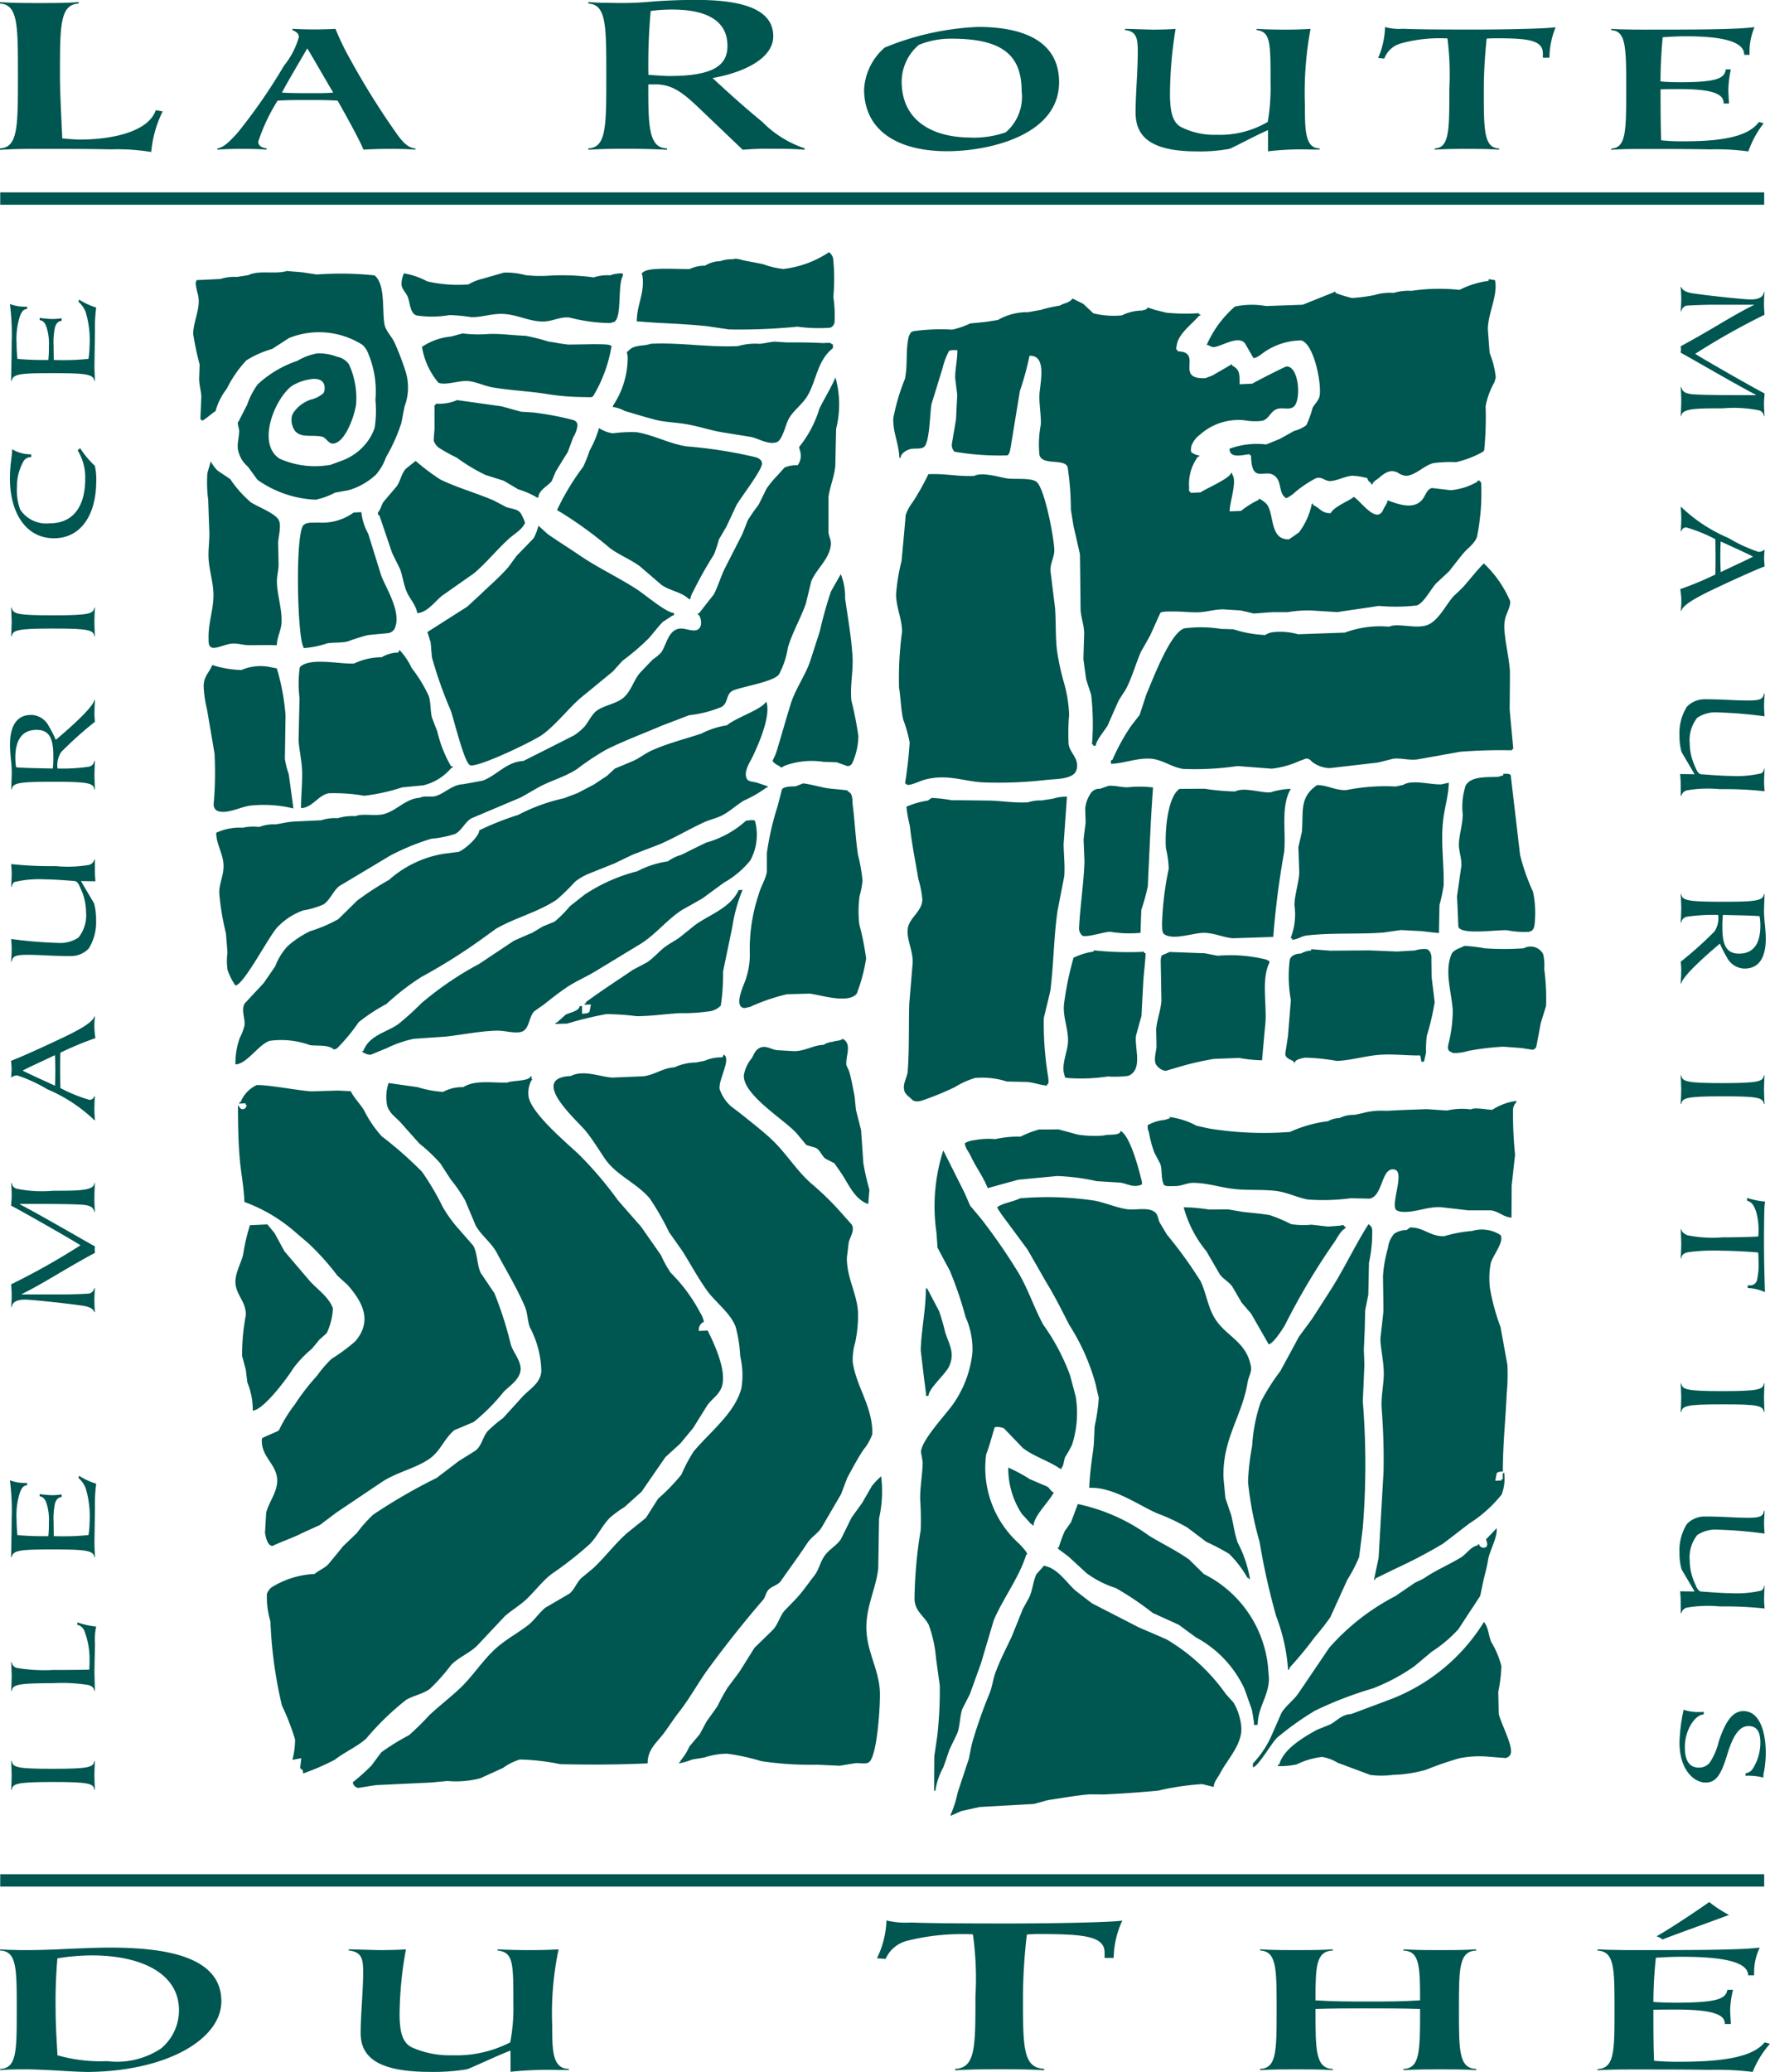 <svg xmlns="http://www.w3.org/2000/svg" xmlns:xlink="http://www.w3.org/1999/xlink" width="85.814" height="100.431" viewBox="0 0 85.814 100.431"><defs><clipPath id="clip-path"><rect id="Rectangle_1331" data-name="Rectangle 1331" width="85.814" height="100.431" fill="#005650"></rect></clipPath></defs><g id="Group_5359" data-name="Group 5359" clip-path="url(#clip-path)"><path id="Path_6435" data-name="Path 6435" d="M1.864,291.129c.059.308.256.376,2.006.376,1.8,0,1.947-.086,2.007-.376H5.9c-.007.077-.026.529-.026.7s.019.614.026.691H5.877c-.053-.3-.257-.375-2.007-.375-1.776,0-1.954.086-2.006.375H1.837c.007-.076.027-.528.027-.691s-.02-.622-.027-.7Z" transform="translate(-1.298 -205.766)" fill="#005650"></path><path id="Path_6436" data-name="Path 6436" d="M5.054,268.214a3.988,3.988,0,0,0,.908.2,2.9,2.9,0,0,0-.059.818c0,.145-.026,1.169-.026,1.356s.019.844.026.947H5.877c-.021-.163-.139-.247-.316-.29a7.991,7.991,0,0,0-1.691-.085c-1.822,0-1.947.094-2.006.375H1.837c.007-.077.027-.529.027-.691s-.02-.623-.027-.7h.027a.332.332,0,0,0,.282.281,7.888,7.888,0,0,0,1.724.094c1.165,0,1.514-.008,1.757-.017.006-.093.013-.289.013-.443a3.8,3.8,0,0,0-.251-1.433.488.488,0,0,0-.348-.3Z" transform="translate(-1.298 -189.57)" fill="#005650"></path><path id="Path_6437" data-name="Path 6437" d="M5.82,244.372a6.9,6.9,0,0,0-.059,1.066c0,.341-.026,1.509-.026,1.8,0,.161.019.614.026.691H5.735c-.06-.316-.362-.375-2-.375-1.585,0-1.954.034-2.013.375H1.695c0-.1.007-.452.014-.836s.013-.8.013-1.006a11.583,11.583,0,0,0-.086-1.885,2.04,2.04,0,0,0,.835.128v.111c-.151.009-.256.1-.348.35a3.586,3.586,0,0,0-.164,1.3c0,.367.032.639.04.767a14.217,14.217,0,0,0,1.5.051,5.678,5.678,0,0,0,.027-.673,2.576,2.576,0,0,0-.125-.947c-.079-.222-.2-.3-.323-.307v-.111c.2.026.362.043.533.051a2.9,2.9,0,0,0,.533-.035v.128c-.125.008-.243.068-.323.307a3.586,3.586,0,0,0-.066.912c0,.248.007.443.007.673a11.911,11.911,0,0,0,1.684-.051,3.978,3.978,0,0,0,.053-.622,4.692,4.692,0,0,0-.191-1.654,1.326,1.326,0,0,0-.354-.5l.04-.094a3.514,3.514,0,0,0,.829.384" transform="translate(-1.156 -172.447)" fill="#005650"></path><path id="Path_6438" data-name="Path 6438" d="M5.877,201.83c-.053-.145-.211-.256-.54-.307-.927-.137-2.552-.3-2.829-.3-.2,0-.606.026-.645.367H1.837c.027-.3.027-.477.027-.588,0-.136-.013-.384-.027-.52A33.985,33.985,0,0,0,5.2,198.589c-.461-.3-3.085-1.791-3.362-1.919,0-.128.027-.29.027-.486s-.013-.409-.027-.614h.027a.323.323,0,0,0,.256.281,6.186,6.186,0,0,0,1.75.094c1.276,0,1.974,0,2.007-.376H5.9c-.013.247-.026.5-.026.734s.013.452.026.673H5.877c-.06-.264-.257-.333-.665-.358-.632-.034-1.658-.034-2.954-.034v.018c.994.511,3.5,1.978,3.645,2.038-.007.059-.013.128-.013.153a1.454,1.454,0,0,0,.013.162c-1.507.81-2.54,1.509-3.553,2v.017H4.429c.177,0,1.165-.025,1.224-.051a.371.371,0,0,0,.224-.264H5.9c-.013.2-.026.409-.026.605s.013.384.026.571Z" transform="translate(-1.298 -138.226)" fill="#005650"></path><path id="Path_6439" data-name="Path 6439" d="M5.877,173.064a7.562,7.562,0,0,0-2.283-1.5,7.3,7.3,0,0,0-1.461-.673.47.47,0,0,0-.3.111,3.959,3.959,0,0,0,.027-.444c0-.1-.02-.29-.027-.375.309-.111,1.177-.495,2.014-.887.783-.366,1.928-.887,2.026-1.262H5.9c-.007.076-.013.162-.02.238s-.006.154-.006.231a3.461,3.461,0,0,0,.052.58,15.918,15.918,0,0,0-1.7.708c-.013.281-.013.571-.013.852s.007.572.013.862a7.556,7.556,0,0,0,1.407.572.249.249,0,0,0,.244-.188H5.9c-.013.154-.026.418-.026.631,0,.179.013.367.026.546Zm-1.915-1.672c.013-.171.019-.495.019-.734s-.006-.495-.019-.75c-.434.213-1.342.622-1.566.75.382.2,1.336.623,1.566.734" transform="translate(-1.298 -118.763)" fill="#005650"></path><path id="Path_6440" data-name="Path 6440" d="M5.9,142.558a5.821,5.821,0,0,0,.026.588c-.132,0-.454-.008-.7-.008.145.256.454.768.631,1.074a2.834,2.834,0,0,1,.1.81,2.4,2.4,0,0,1-.355,1.381,1.175,1.175,0,0,1-.888.367c-.941,0-1.382-.06-2.1-.06-.605,0-.7.085-.756.341H1.838c.007-.2.027-.359.027-.622,0-.128-.013-.375-.027-.486a21.072,21.072,0,0,0,2.238.188,1.609,1.609,0,0,0,1.026-.256,1.731,1.731,0,0,0,.369-1.245,2.7,2.7,0,0,0-.237-1.074c-.132-.307-.185-.418-.356-.427s-.941-.077-1.414-.077A5.162,5.162,0,0,0,2,143.181a.3.3,0,0,0-.131.23H1.838c.013-.17.027-.443.027-.665,0-.145-.013-.29-.027-.435a17.619,17.619,0,0,0,2.172.1,6.044,6.044,0,0,0,1.612-.06.381.381,0,0,0,.257-.264H5.9Z" transform="translate(-1.299 -100.427)" fill="#005650"></path><path id="Path_6441" data-name="Path 6441" d="M5.735,118.663h.026c-.007.077-.026.529-.026.7s.019.614.026.691H5.735c-.046-.307-.283-.375-1.993-.375-1.613,0-1.974.042-2.02.375H1.7c0-.051.007-.2.013-.384s.013-.358.013-.452a6.093,6.093,0,0,0-.046-.657c-.02-.231-.04-.469-.04-.665,0-.887.3-1.458,1.033-1.458A.985.985,0,0,1,3.53,117a4.655,4.655,0,0,1,.33.648c.329-.281,1.777-1.5,1.875-1.936h.026c-.014.231-.026.461-.026.691a3.293,3.293,0,0,0,.026.367,17.956,17.956,0,0,0-1.638,1.466,1.166,1.166,0,0,0-.178.8,8.947,8.947,0,0,0,1.507-.085.34.34,0,0,0,.283-.29M1.9,118.518a2.48,2.48,0,0,0,.039.46c.566.043,1.2.043,1.776.06a4.5,4.5,0,0,0,.027-.622c0-.87-.217-1.253-.81-1.253-.829,0-1.033.674-1.033,1.356" transform="translate(-1.156 -81.784)" fill="#005650"></path><path id="Path_6442" data-name="Path 6442" d="M1.864,100.447c.059.307.256.375,2.006.375,1.8,0,1.947-.085,2.007-.375H5.9c-.007.077-.026.529-.026.7s.019.614.026.691H5.877c-.053-.3-.257-.375-2.007-.375-1.776,0-1.954.085-2.006.375H1.837c.007-.077.027-.529.027-.691s-.02-.622-.027-.7Z" transform="translate(-1.298 -70.995)" fill="#005650"></path><path id="Path_6443" data-name="Path 6443" d="M2.669,74.513a.4.4,0,0,0-.362.179,2.491,2.491,0,0,0-.329,1.262,2.716,2.716,0,0,0,.158,1.1,1.515,1.515,0,0,0,1.422.665c1.243,0,1.73-.946,1.73-2.157a2.51,2.51,0,0,0-.368-1.382.705.705,0,0,0,.118-.111,4.3,4.3,0,0,0,.717.861,2.959,2.959,0,0,1,.066.742c0,1.6-.717,2.771-2.052,2.771-1.356,0-2.132-1.236-2.132-2.9,0-.64.106-1.117.106-1.33v-.086a1.768,1.768,0,0,0,.927.247Z" transform="translate(-1.156 -52.351)" fill="#005650"></path><path id="Path_6444" data-name="Path 6444" d="M5.82,49.91a6.9,6.9,0,0,0-.059,1.066c0,.34-.026,1.509-.026,1.8,0,.162.019.614.026.691H5.735c-.06-.316-.362-.375-2-.375-1.585,0-1.954.034-2.013.375H1.695c0-.1.007-.452.014-.836s.013-.8.013-1.006a11.586,11.586,0,0,0-.086-1.885,2.044,2.044,0,0,0,.835.128v.111c-.151.009-.256.1-.348.349a3.59,3.59,0,0,0-.164,1.305c0,.367.032.64.04.768a14.189,14.189,0,0,0,1.5.051,5.688,5.688,0,0,0,.027-.674,2.576,2.576,0,0,0-.125-.946c-.079-.222-.2-.3-.323-.307v-.111c.2.026.362.043.533.052a2.9,2.9,0,0,0,.533-.035v.128c-.125.008-.243.068-.323.307a3.583,3.583,0,0,0-.066.912c0,.248.007.444.007.674A11.994,11.994,0,0,0,5.445,52.4a3.982,3.982,0,0,0,.053-.623,4.7,4.7,0,0,0-.191-1.654,1.325,1.325,0,0,0-.354-.5l.04-.094a3.513,3.513,0,0,0,.829.384" transform="translate(-1.156 -35.004)" fill="#005650"></path><path id="Path_6445" data-name="Path 6445" d="M277.925,47.437c.052.145.21.255.539.307.929.137,2.554.3,2.83.3.2,0,.6-.026.644-.367h.026c-.026.3-.026.477-.026.588,0,.136.013.384.026.52a34.027,34.027,0,0,0-3.362,1.894c.461.3,3.086,1.791,3.362,1.918,0,.128-.026.29-.026.486s.013.409.026.614h-.026a.324.324,0,0,0-.257-.281,6.185,6.185,0,0,0-1.75-.094c-1.276,0-1.974,0-2.006.375H277.9c.013-.247.026-.495.026-.733s-.014-.452-.026-.674h.026c.059.264.255.333.664.358.631.034,1.658.034,2.954.034v-.017c-.994-.512-3.5-1.978-3.644-2.038.006-.06.013-.128.013-.153s-.007-.119-.013-.162c1.506-.81,2.539-1.509,3.552-2V48.3h-2.079c-.177,0-1.164.026-1.224.051a.371.371,0,0,0-.223.264H277.9c.013-.2.026-.409.026-.605s-.014-.384-.026-.571Z" transform="translate(-196.415 -33.528)" fill="#005650"></path><path id="Path_6446" data-name="Path 6446" d="M277.861,83.816a7.544,7.544,0,0,0,2.283,1.5,7.306,7.306,0,0,0,1.461.674.47.47,0,0,0,.3-.111,4.016,4.016,0,0,0-.026.443c0,.1.02.29.026.375-.309.111-1.178.495-2.013.887-.783.367-1.928.887-2.026,1.262h-.026c.006-.077.013-.162.019-.238s.007-.154.007-.23a3.462,3.462,0,0,0-.054-.58,16.008,16.008,0,0,0,1.7-.708c.013-.281.013-.571.013-.853s-.006-.571-.013-.861a7.534,7.534,0,0,0-1.407-.571.246.246,0,0,0-.243.188h-.026c.013-.153.026-.418.026-.631,0-.179-.014-.366-.026-.546Zm1.914,1.671c-.013.171-.019.495-.019.734s.006.495.019.751c.435-.213,1.342-.623,1.566-.751-.382-.2-1.335-.623-1.566-.734" transform="translate(-196.35 -59.24)" fill="#005650"></path><path id="Path_6447" data-name="Path 6447" d="M277.754,119.137a5.689,5.689,0,0,0-.027-.588c.132,0,.454.008.7.008-.144-.256-.454-.767-.631-1.075a2.845,2.845,0,0,1-.1-.81,2.393,2.393,0,0,1,.356-1.382,1.177,1.177,0,0,1,.888-.366c.941,0,1.382.059,2.1.059.606,0,.7-.085.757-.341h.026c-.006.2-.026.358-.026.622,0,.128.013.376.026.486a21.152,21.152,0,0,0-2.237-.188,1.612,1.612,0,0,0-1.027.256,1.739,1.739,0,0,0-.367,1.245,2.7,2.7,0,0,0,.237,1.074c.13.307.184.418.356.426s.94.077,1.414.077a5.191,5.191,0,0,0,1.467-.127.3.3,0,0,0,.132-.231h.026c-.013.171-.026.443-.026.665,0,.145.013.29.026.435a17.66,17.66,0,0,0-2.171-.1,6.06,6.06,0,0,0-1.613.06.378.378,0,0,0-.255.264h-.026Z" transform="translate(-196.27 -81.028)" fill="#005650"></path><path id="Path_6448" data-name="Path 6448" d="M277.925,149.186H277.9c.006-.077.026-.529.026-.7s-.021-.613-.026-.69h.026c.045.307.282.375,1.993.375,1.612,0,1.974-.043,2.02-.375h.026c0,.051-.006.2-.013.383s-.013.358-.013.452a6.243,6.243,0,0,0,.045.656c.02.23.04.469.04.665,0,.886-.3,1.458-1.033,1.458a.985.985,0,0,1-.862-.563,4.782,4.782,0,0,1-.329-.648c-.329.281-1.776,1.5-1.875,1.936H277.9c.013-.23.026-.461.026-.691a3.583,3.583,0,0,0-.026-.367,18.047,18.047,0,0,0,1.638-1.467,1.161,1.161,0,0,0,.177-.8,8.935,8.935,0,0,0-1.507.085.338.338,0,0,0-.282.29m3.836.145a2.348,2.348,0,0,0-.04-.461c-.565-.042-1.2-.042-1.776-.059a4.692,4.692,0,0,0-.026.622c0,.87.217,1.253.809,1.253.828,0,1.033-.673,1.033-1.356" transform="translate(-196.415 -104.46)" fill="#005650"></path><path id="Path_6449" data-name="Path 6449" d="M281.939,179.167c-.059-.307-.257-.375-2.007-.375-1.8,0-1.947.085-2.006.375H277.9c.006-.077.026-.529.026-.7s-.021-.614-.026-.691h.026c.052.3.256.376,2.006.376,1.776,0,1.955-.086,2.007-.376h.026c-.007.077-.026.529-.026.691s.02.622.026.7Z" transform="translate(-196.416 -125.65)" fill="#005650"></path><path id="Path_6450" data-name="Path 6450" d="M277.925,199.556c.013.128.137.23.309.3a6.2,6.2,0,0,0,1.684.1c.69,0,1.592-.026,1.743-.043.007-.111.013-.2.013-.35a3.135,3.135,0,0,0-.118-.852c-.118-.333-.2-.452-.441-.537v-.128a4.452,4.452,0,0,0,.81.171.132.132,0,0,0,.065-.009,4.3,4.3,0,0,0-.039.6c-.007.307-.013.742-.013,1.339,0,1.006.026,1.851.045,2.464a2.214,2.214,0,0,0-.835-.2v-.128h.118a.337.337,0,0,0,.329-.238,3.511,3.511,0,0,0,.078-.955,3.781,3.781,0,0,0-.019-.4c-.144-.017-1.1-.085-1.737-.085a9.523,9.523,0,0,0-1.645.068c-.23.051-.322.128-.348.3H277.9c.006-.077.026-.521.026-.683s-.021-.648-.026-.724Z" transform="translate(-196.415 -139.977)" fill="#005650"></path><path id="Path_6451" data-name="Path 6451" d="M281.939,230.089c-.059-.307-.257-.376-2.007-.376-1.8,0-1.947.085-2.006.376H277.9c.006-.077.026-.529.026-.7s-.021-.614-.026-.691h.026c.052.3.256.375,2.006.375,1.776,0,1.955-.085,2.007-.375h.026c-.007.076-.026.529-.026.691s.02.622.026.7Z" transform="translate(-196.416 -161.641)" fill="#005650"></path><path id="Path_6452" data-name="Path 6452" d="M277.754,254.247a5.668,5.668,0,0,0-.027-.588c.132,0,.454.008.7.008-.144-.256-.454-.768-.631-1.075a2.851,2.851,0,0,1-.1-.81,2.394,2.394,0,0,1,.356-1.382,1.176,1.176,0,0,1,.888-.367c.941,0,1.382.06,2.1.06.606,0,.7-.086.757-.342h.026c-.006.2-.026.358-.026.623,0,.128.013.375.026.486a21.07,21.07,0,0,0-2.237-.188,1.614,1.614,0,0,0-1.027.256,1.741,1.741,0,0,0-.367,1.245,2.694,2.694,0,0,0,.237,1.074c.13.307.184.418.356.426s.94.077,1.414.077a5.168,5.168,0,0,0,1.467-.128.293.293,0,0,0,.132-.23h.026c-.013.171-.026.444-.026.665,0,.145.013.29.026.435a17.714,17.714,0,0,0-2.171-.1,6,6,0,0,0-1.613.06.378.378,0,0,0-.255.264h-.026Z" transform="translate(-196.27 -176.522)" fill="#005650"></path><path id="Path_6453" data-name="Path 6453" d="M280.9,285.722a.466.466,0,0,0,.329-.188,2.359,2.359,0,0,0,.388-1.287c0-.486-.138-.81-.579-.81-.507,0-.8.631-1.033,1.4-.3.98-.54,1.339-1.052,1.339s-1.257-.563-1.257-1.953a8.54,8.54,0,0,1,.2-1.577,2.277,2.277,0,0,0,.645.111c.106,0,.23,0,.33-.009v.128c-.389,0-.915.7-.915,1.594,0,.58.184.98.671.98a.655.655,0,0,0,.539-.247,3.053,3.053,0,0,0,.427-1c.3-.9.638-1.492,1.2-1.492.79,0,1.086,1.006,1.086,2.038a5.158,5.158,0,0,1-.08.87,1.528,1.528,0,0,0-.04.315,2.944,2.944,0,0,0-.861-.086Z" transform="translate(-196.27 -199.769)" fill="#005650"></path><path id="Path_6454" data-name="Path 6454" d="M36.546,44.815l.674.055c.247.036.493.073.738.111a15.64,15.64,0,0,1,2.8.043c.532.416.365,1.666.481,2.357.053.325.344.594.478.874a12.773,12.773,0,0,1,.556,1.455,2.587,2.587,0,0,1-.059,1.67c-.052.266-.1.536-.155.8a8.523,8.523,0,0,1-.75,1.671,2.47,2.47,0,0,1-.488.838,3.3,3.3,0,0,1-1.323.749c-.217.038-.434.077-.651.117a3.651,3.651,0,0,1-.941.343,5.266,5.266,0,0,1-2.823-.965c-.153-.213-.307-.422-.462-.635a1.441,1.441,0,0,1-.491-.879c-.028-.293.068-.575.065-.868,0-.109-.118-.429-.033-.433.141-.276.28-.552.423-.826A3.65,3.65,0,0,1,35.1,50.3a5.373,5.373,0,0,1,1.922-1.136,2.862,2.862,0,0,1,.939-.356,2.369,2.369,0,0,1,.981.159.905.905,0,0,1,.579.37,3.927,3.927,0,0,1,.348,1.883c-.033.485-.532,1.989-1.156,1.956-.2-.011-.31-.3-.514-.338-.542-.111-1.178.134-1.4-.471a.873.873,0,0,1-.038-.548c.016-.039.034-.076.052-.119a1.666,1.666,0,0,1,.844-.651,1.417,1.417,0,0,0,.63-.321.52.52,0,0,0,.052-.292c-.028-.386-.407-.437-.744-.367a2.3,2.3,0,0,0-.858.323c-.837.652-1.689,2.79-.588,3.513a4.226,4.226,0,0,0,2.484.3l.61-.226a2.691,2.691,0,0,0,1.061-.759,2.451,2.451,0,0,0,.459-.8,5.381,5.381,0,0,0,.039-1.363,4.7,4.7,0,0,0-.336-2.214,1.151,1.151,0,0,0-.281-.444,3.913,3.913,0,0,0-3.572-.338c-.274.177-.547.354-.822.53a4.819,4.819,0,0,0-1.248.554,5.674,5.674,0,0,0-.947,1.374,3.043,3.043,0,0,0-.545,1.086c-.155.08-.552.459-.672.465v-.06l-.063,0c.014-.375.031-.747.047-1.119-.017-.3-.106-.547-.107-.868.01-.226.016-.45.024-.68a14.427,14.427,0,0,1-.313-1.475c0-.618.374-1.241.238-1.878-.028-.119-.181-.668-.083-.673v-.063l1.165-.055a2.153,2.153,0,0,1,.8-.1l.552-.086c.529-.263,1.344-.022,1.9-.212" transform="translate(-22.601 -31.675)" fill="#005650"></path><path id="Path_6455" data-name="Path 6455" d="M114.617,41.706a.482.482,0,0,1,.2.311,9.606,9.606,0,0,1,.01,1.851,6.174,6.174,0,0,1,.058,1.23.317.317,0,0,1-.221.266,7.709,7.709,0,0,1-1.576-.051,28.914,28.914,0,0,1-3.311.133c-.35-.05-.7-.1-1.049-.155-.841-.088-1.635-.127-2.509-.17l-.922-.065c0-.814.384-1.35.279-2.18-.013-.082-.083-.188.025-.193.208-.277,1.779-.144,2.268-.167a1.6,1.6,0,0,1,.735-.159,1.438,1.438,0,0,1,.738-.22,1.671,1.671,0,0,1,.611-.092c.166-.074.415.035.56.062l.891.17a4.166,4.166,0,0,0,1,.238,5.01,5.01,0,0,0,2.206-.81" transform="translate(-74.424 -29.477)" fill="#005650"></path><path id="Path_6456" data-name="Path 6456" d="M66.509,45.062a3.7,3.7,0,0,1,1.123.388,6.6,6.6,0,0,0,2,.149,2.409,2.409,0,0,1,.676-.273c.35-.1.7-.2,1.044-.3a3.51,3.51,0,0,1,1.041.122,6.37,6.37,0,0,0,1.224.021,11.5,11.5,0,0,1,2.089.089,2.088,2.088,0,0,1,.794-.1,1.621,1.621,0,0,1,.615-.092v.125c-.264.463-.026,1.994-.417,2.225-.067.02-.133.04-.2.056a8.063,8.063,0,0,1-1.965-.268c-.488-.051-.858.212-1.342.194-.671-.023-1.239-.352-1.905-.369-.543-.02-1.022.173-1.527.155a8.568,8.568,0,0,0-1.045-.1,4.916,4.916,0,0,1-1.582.022c-.028-.013-.056-.021-.085-.035-.255-.146-.258-.644-.368-.892-.089-.192-.262-.341-.293-.557a1.233,1.233,0,0,1,.119-.556" transform="translate(-46.92 -31.812)" fill="#005650"></path><path id="Path_6457" data-name="Path 6457" d="M156.408,49.357c.173.086.347.173.519.257l.486.458a4.115,4.115,0,0,0,1.386.1,2.209,2.209,0,0,1,.98-.233c.075-.042.245-.029.245-.135l.062,0c.1.033.208.065.31.1l.555.138a9.425,9.425,0,0,0,1.528.027c.086,0,.06-.024.06.061l.062,0v.063l-.062,0c-.349.412-1,.866-1.079,1.417-.013.072-.071.248.039.243v.062c1.271.022-.19,1.373,1.352,1.3.113-.045.229-.085.343-.132.316-.182.628-.365.943-.55V52.6c.392.206.368.428.368.912l.614-.029c.133-.087,1.589-.83,1.657-.834.581-.027.72,1.492.4,1.9-.168.214-.457.112-.708.133-.467.037-.48.5-.866.6a2.832,2.832,0,0,1-.851-.023,2.8,2.8,0,0,0-2.16.69,1.2,1.2,0,0,0-.42.543c-.023.1-.062.362.067.357a.589.589,0,0,0,.308.109v.061l-.059,0a2.229,2.229,0,0,0-.428,1.511c0,.085-.042.187.062.182v.064l.49-.023c.208-.156,1.469-.7,1.469-.938.082,0,.062-.024.062.06.263.319-.12,1.332-.119,1.8l.551-.025a4.275,4.275,0,0,1,.858-.537v-.062a1.13,1.13,0,0,1,.41.3c.347.514.132,1.719,1.061,1.675.162-.109.323-.222.481-.335a3.421,3.421,0,0,0,.623-1.388l.061,0v.062c.335.139.417.413.858.392.152-.337,1.1-.684,1.1-.793.334.172,1.125,1.389,1.452.606.052-.126.2-.3.2-.435.486.182,1.33.517,1.739-.109.106-.165.2-.443.415-.485l.911.106a3.154,3.154,0,0,0,1.213-.368c.06-.026.074-.011.074-.092l.123-.006v.062l.061,0a10.675,10.675,0,0,1-.2,2.667c-.121.338-.45.54-.678.815s-.445.566-.669.846c-.206.193-.413.39-.623.581-.259.271-.618.989-.959,1.083a9.078,9.078,0,0,1-1.828.021c-.676.1-1.35.2-2.025.3-.388-.026-.776-.048-1.167-.074a5.682,5.682,0,0,0-1.223.076c-.246,0-.491,0-.737,0-.3.019-.611.045-.915.067-.209-.052-.417-.1-.627-.149-.284-.019-.563-.033-.848-.054-.435,0-.811.131-1.224.143-.38.011-.768-.043-1.167-.038-.122,0-.673-.022-.673.092-.159.349-.317.7-.474,1.052-.152.272-.3.541-.457.81-.239.554-.4,1.135-.662,1.682-.123.258-.31.474-.44.732-.172.385-.34.769-.509,1.153-.124.223-.577.744-.576.982l-.124.006v-.063l-.061,0a12.578,12.578,0,0,0-.039-2.413c-.084-.245-.164-.495-.244-.746-.046-.326-.089-.652-.133-.982.011-.414.025-.826.038-1.24-.007-.443-.156-.749-.175-1.173-.009-.888-.018-1.776-.03-2.659-.1-.451-.2-.9-.307-1.349-.046-.271-.087-.542-.133-.818a14.141,14.141,0,0,0-.158-2.069c-.163-.432-1.232-.052-1.367-.589a5.155,5.155,0,0,1,.069-1.481c.012-.488-.085-.971-.069-1.422.019-.523.393-1.943-.481-1.9a14.193,14.193,0,0,1-.465,1.7c-.149.9-.294,1.791-.44,2.688-.025.112-.056.434-.192.44a12.823,12.823,0,0,1-2.541-.18.461.461,0,0,1-.125-.378c.067-.4.132-.792.2-1.19q.029-.588.06-1.181c-.032-.268-.064-.535-.1-.8-.007-.469.107-.875.107-1.37-.105,0-.428-.032-.428.084a3.229,3.229,0,0,0-.285.764c-.179.587-.36,1.175-.541,1.76-.08.411-.087,1.846-.359,2.078-.149.121-.467.062-.645.1s-.494.207-.493.429l-.062,0c-.025-.695-.317-1.219-.295-1.91a9.8,9.8,0,0,1,.559-1.9c.153-.67.025-1.423.2-2.1.032-.055.062-.112.092-.169l.119-.058a9.567,9.567,0,0,1,1.89-.076,3.812,3.812,0,0,0,.868-.3q.394-.035.788-.079c.185-.03.37-.057.554-.088a2.857,2.857,0,0,1,1.469-.379l.609-.109a6.581,6.581,0,0,1,.926-.209c.233-.143.426-.107.614-.339" transform="translate(-104.406 -34.885)" fill="#005650"></path><path id="Path_6458" data-name="Path 6458" d="M213.2,46.153l.306.047c.152.731-.338,1.587-.348,2.374.029.388.057.774.089,1.163a4.241,4.241,0,0,1,.295,1.173c-.021.078-.041.157-.062.236a3.735,3.735,0,0,0-.43,1.16,16.776,16.776,0,0,1-.067,2.141.608.608,0,0,1-.048.058l-.021.018a4.855,4.855,0,0,1-1.3.5,6.28,6.28,0,0,0-1.1.047c-.452.117-.835.574-1.306.615a.776.776,0,0,1-.41-.151c-.386-.2-.67.039-.947.274-.079.063-.285.178-.285.29-.084,0-.064.022-.064-.061-.081-.056-.182-.128-.182-.239a3.6,3.6,0,0,0-.733-.118c-.386.037-.7.229-1.051.259-.277.018-.411-.233-.707-.14a5.382,5.382,0,0,0-1.131.781c-.077.049-.364.273-.364.148-.277-.179-.2-.677-.41-.942-.478-.6-1.2.413-1.245-1.029-.008-.088.022-.063-.063-.06v-.062c-.318.027-.98.239-.982-.263a3.861,3.861,0,0,1,1.777-.208c.218-.087.436-.175.654-.265.235-.131.471-.259.7-.391a1.615,1.615,0,0,0,.579-.268.315.315,0,0,0,.022-.024,4.771,4.771,0,0,0,.291-.812c.1-.211.308-.363.347-.6.1-.63-.291-2.546-.9-2.682a3.213,3.213,0,0,0-1.7.509c-.167.1-.415.339-.608.348-.143-.245-.281-.492-.426-.736-.348-.363-1.094.156-1.484.2-.169.017-.23-.11-.359-.1a5.242,5.242,0,0,1,1.369-1.863,3.9,3.9,0,0,1,1.51-.025c.592-.02,1.184-.043,1.777-.064l1.482-.594c.062-.028.111-.086.111.024a6.158,6.158,0,0,0,.8.245,8.019,8.019,0,0,0,1.1-.148,2.537,2.537,0,0,1,.919-.1,2.4,2.4,0,0,1,.859-.1,9.284,9.284,0,0,1,2.331-.046,4.372,4.372,0,0,1,1.409-.439Z" transform="translate(-141.024 -32.62)" fill="#005650"></path><path id="Path_6459" data-name="Path 6459" d="M71.714,55.113A6.2,6.2,0,0,0,73,55.141c.593-.021,1.154.067,1.779.089a9.394,9.394,0,0,1,1.108.279c.328.045.66.12.979.147.409-.006.818-.011,1.226-.02.124.006.8-.008.8.071l.06,0a6.852,6.852,0,0,1-.9,2.458c-.033.015-.062.031-.093.043l-.476-.01a11.6,11.6,0,0,1-1.78-.163c-.821-.125-1.671-.16-2.5-.3-.41-.071-.78-.26-1.181-.309-.424-.052-1.153.234-1.472.073a3.608,3.608,0,0,1-.792-1.733,3.036,3.036,0,0,1,1.41-.5c.184-.048.368-.1.552-.149" transform="translate(-49.3 -38.953)" fill="#005650"></path><path id="Path_6460" data-name="Path 6460" d="M103.182,56.581c1.447-.067,2.769.181,4.23.113a2.965,2.965,0,0,1,1.041-.11c.262-.02.5-.091.736-.106.184.013.367.025.554.037.635,0,1.173,0,1.778.033.1.006.428-.053.428.058l.062,0v.188c-.771.609-.791,1.577-1.247,2.333-.256.419-.7.709-.917,1.137-.132.254-.269.923-.535,1.08l-.068.02c-.4.109-.856-.2-1.219-.268l-1.4-.226c-.583-.1-1.128-.29-1.724-.39-.522-.092-1.035-.093-1.516-.219s-.981-.28-1.472-.423a1.539,1.539,0,0,0-.567-.189v-.063a4.2,4.2,0,0,0,.714-2.391c-.01-.085-.081-.246.02-.251.28-.34.7-.223,1.1-.362" transform="translate(-71.629 -39.918)" fill="#005650"></path><path id="Path_6461" data-name="Path 6461" d="M65.786,62.4a4.894,4.894,0,0,1,.031,2.485c-.016.6-.026,1.2-.04,1.793-.043.517-.267,1.018-.33,1.51,0,.576,0,1.156,0,1.73.027.216.143.371.113.612-.094.7-.686,1.129-.948,1.744-.09.366-.177.73-.267,1.1-.261.723-.64,1.365-.865,2.108a4.106,4.106,0,0,1-.442,1.322c-.313.354-1.692.563-2.191.757-.393.151-.237.607-.588.807a5.608,5.608,0,0,1-1.567.4l-1.336.51c-.888.384-1.838.732-2.7,1.168a12.327,12.327,0,0,0-1.387.922c-.609.408-1.341.58-1.964.943-.261.148-.518.3-.78.445q-1.2.507-2.4,1.015c-.317.194-.458.59-.785.755a5.189,5.189,0,0,1-1.148.23,11.178,11.178,0,0,0-2.021.833q-1.225.737-2.452,1.468c-.3.25-.424.65-.749.879a3.76,3.76,0,0,1-.98.291,3.235,3.235,0,0,0-1.24.794c-.408.4-1.65,2.831-2.06,2.849a3.159,3.159,0,0,1-.376-.743,2.835,2.835,0,0,1-.006-.854c-.027-.307-.049-.614-.074-.925a12.526,12.526,0,0,1-.326-1.972c0-.48.232-.855.207-1.374s-.354-1-.354-1.535a2.685,2.685,0,0,1,1.288-.245,2.488,2.488,0,0,1,.8-.037,2,2,0,0,1,.791-.126c.3-.04.573-.122.924-.138l1.288-.06a2.128,2.128,0,0,1,.8-.1,2.514,2.514,0,0,1,.857-.1.638.638,0,0,0,.07-.024c.414-.106.909.037,1.331-.082.6-.164,1.056-.752,1.725-.783.218-.124.538-.012.78-.088.44-.14.79-.544,1.3-.568.327-.059.652-.116.977-.178.69-.267,1.148-.914,1.966-.952.814-.41,1.632-.822,2.445-1.236a2.733,2.733,0,0,0,.514-.428c.2-.236.365-.629.632-.8.4-.261.946-.31,1.295-.636s.462-.824.768-1.177q.307-.323.615-.642a2.156,2.156,0,0,0,.416-.351c.21-.31.308-.861.655-1.067.314-.189.63.015.933.011.528-.009.315-.776.182-.77,0-.082-.022-.06.06-.064.237-.307.475-.608.713-.912.207-.4.333-.843.527-1.247.286-.562.574-1.121.859-1.682.087-.218.173-.439.257-.658a8.777,8.777,0,0,1,.528-.758c.127-.26.257-.516.382-.775a4.921,4.921,0,0,1,.534-.65c.115-.127.23-.252.342-.382a1.476,1.476,0,0,1,.633-.108.764.764,0,0,0,.126-.675c-.018-.07-.039-.139-.055-.208A5.387,5.387,0,0,0,65,63.924c.245-.515.561-1,.784-1.529" transform="translate(-25.279 -44.1)" fill="#005650"></path><path id="Path_6462" data-name="Path 6462" d="M72.847,66.147l2.139.3c.313.086.626.174.938.261.2.012.4.026.6.039a13.846,13.846,0,0,1,1.839.339c.163.04.3.078.31.285a1.4,1.4,0,0,1-.208.58c-.087.237-.175.479-.265.716-.2.316-.391.63-.584.946-.064.153-.126.3-.191.458-.182.239-.647.444-.647.8l-.062,0a4.023,4.023,0,0,0-.917-.4c-.233-.14-.468-.276-.7-.414-.292-.094-.585-.186-.876-.277a8.759,8.759,0,0,1-1.407-.846,8.232,8.232,0,0,1-.859-.475A.694.694,0,0,1,71.7,68.1c.011-.181.026-.361.041-.541,0-.352,0-.7,0-1.055,0-.084-.031-.121.063-.125,0-.021,0-.04,0-.062a2.176,2.176,0,0,0,1.042-.174" transform="translate(-50.675 -46.752)" fill="#005650"></path><path id="Path_6463" data-name="Path 6463" d="M94.181,70.771a1.589,1.589,0,0,0,.677.253,6.473,6.473,0,0,1,1.15-.054c.846.145,1.562.551,2.407.687a22.081,22.081,0,0,1,3.355.525c.144.048.281.111.311.281.051.29-1.041,1.686-1.243,2.051-.162.348-.325.7-.488,1.042-.118.2-.238.408-.357.609a6.743,6.743,0,0,1-.238.73,18.706,18.706,0,0,0-1,1.776,1.1,1.1,0,0,0-.151.394l-.061,0c-.374-.362-.929-.4-1.342-.7-.355-.306-.708-.608-1.065-.914-.452-.323-.968-.523-1.428-.861a19.293,19.293,0,0,0-2.456-1.781c-.071-.036-.092-.011-.092-.1a12.072,12.072,0,0,1,1.25-2.063,6.412,6.412,0,0,0,.313-.785,5.073,5.073,0,0,0,.457-1.094" transform="translate(-65.137 -50.02)" fill="#005650"></path><path id="Path_6464" data-name="Path 6464" d="M34.4,76.3a1.763,1.763,0,0,0,.334.449l.607.408a5.485,5.485,0,0,0,.992,1.117c.308.212,1.156.52,1.347.847.159.273-.006.8-.02,1.122.008.352.017.7.023,1.055,0,.293-.091.558-.079.871.019.637.242,1.245.224,1.912-.013.4-.23.759-.23,1.129-.443-.022-.942,0-1.412-.007-.259-.011-.457-.087-.738-.076-.3.009-.777.264-1,.194l-.053-.028c-.124-.089-.1-.271-.106-.429-.016-.8.257-1.395.235-2.179-.019-.548-.189-1.081-.23-1.607-.038-.47.053-.966.031-1.426s-.035-.993-.055-1.485a6.754,6.754,0,0,1-.039-1.3c.052-.19.111-.378.167-.565" transform="translate(-24.177 -53.931)" fill="#005650"></path><path id="Path_6465" data-name="Path 6465" d="M64.305,76.207a10.944,10.944,0,0,0,1.186.893c.834.407,1.742.653,2.6,1.023l.6.315c.222.092.56.079.709.308.052.082.262.5.191.5-.17.323-.519.5-.777.741-.586.532-1.08,1.155-1.677,1.661l-1.566,1.1c-.351.29-.711.809-1.188.832-.082-.447-.39-.7-.54-1.1-.128-.327-.174-.7-.292-1.026-.132-.267-.262-.533-.393-.8q-.308-.913-.62-1.827l-.061,0v-.124c.151-.173.153-.362.286-.537l.626-.735c.18-.255.219-.6.434-.841.161-.132.328-.262.491-.393" transform="translate(-44.152 -53.862)" fill="#005650"></path><path id="Path_6466" data-name="Path 6466" d="M149.74,78.379c.817-.039,1.407.121,2.209.083.394-.2,1.195.058,1.593.121.371.056,1.157-.042,1.427.164.39.291.851,2.68.866,3.317,0,.344-.2.627-.186,1,.075.6.147,1.195.221,1.79.05.652.016,1.368.092,2.043a11.9,11.9,0,0,0,.345,1.6,6.489,6.489,0,0,1,.246,1.54,10.57,10.57,0,0,0-.025,1.423c.055.391.408.616.415,1.039a.658.658,0,0,1-.1.354c-.277.32-.955.3-1.381.344a20.315,20.315,0,0,1-3.124.119c-1.02-.071-1.756-.436-2.885-.1-.106.031-.793.355-.795.165l-.062,0a20.016,20.016,0,0,0,.227-2,6.743,6.743,0,0,0-.314-1.112c-.112-.48-.12-1.069-.2-1.537a17.087,17.087,0,0,1,.145-2.73c-.011-.64-.281-1.157-.291-1.789a9.429,9.429,0,0,1,.267-1.629c.068-.74.139-1.482.2-2.223a2.131,2.131,0,0,1,.331-.614,12.35,12.35,0,0,0,.773-1.376" transform="translate(-104.72 -55.393)" fill="#005650"></path><path id="Path_6467" data-name="Path 6467" d="M51.976,84.685l.367-.017a2.826,2.826,0,0,0,.335,1.049q.318,1.026.637,2.048c.25.635,1.01,1.8.632,2.569a.434.434,0,0,1-.315.2c-.324.031-.647.06-.972.093a9.821,9.821,0,0,0-.991.313c-.3.067-.65.038-.973.084a4.411,4.411,0,0,1-1.151.232.567.567,0,0,0-.016-.067c-.295-.541-.4-5.6.026-5.91.2-.145.446-.086.7-.108a2.586,2.586,0,0,0,1.719-.486" transform="translate(-34.825 -59.842)" fill="#005650"></path><path id="Path_6468" data-name="Path 6468" d="M76.039,86.9c.147.134.294.265.44.4.5.353,1.03.678,1.544,1.03.908.62,1.9,1.073,2.828,1.682.333.218,1.423,1.131,1.753,1.116,0,.085.041.122-.06.126-.153.1-.309.2-.463.3-.257.254-.467.552-.7.811a11.67,11.67,0,0,1-1.263,1.08c-.16.175-.316.348-.474.523l-1.6,1.313c-.623.563-1.126,1.227-1.785,1.729-.387.3-3.179,1.643-3.536,1.5-.281-.113-.791-2.252-.934-2.646a20.014,20.014,0,0,1-.914-2.585c-.021-.243-.043-.485-.063-.729-.055-.165-.1-.329-.16-.492.646-.414,1.307-.831,1.94-1.237.218-.2.432-.4.649-.6.45-.437.923-.833,1.338-1.312.134-.183.269-.366.4-.547.276-.284.555-.569.83-.857a2.938,2.938,0,0,0,.231-.6" transform="translate(-49.934 -61.418)" fill="#005650"></path><path id="Path_6469" data-name="Path 6469" d="M131.07,94.937a2.95,2.95,0,0,1,.207,1.165c.128.942.3,1.822.359,2.83.04.7-.124,1.4-.055,2.124a16.712,16.712,0,0,1,.339,1.723,3.283,3.283,0,0,1-.3,1.321.253.253,0,0,1-.232.135c-.171-.06-.343-.121-.513-.183-.22-.009-.438-.015-.658-.025a3.806,3.806,0,0,0-1.834.177c-.075.028-.251.167-.251.054-.094-.046-.369-.189-.369-.294a2.965,2.965,0,0,0,.265-.689c.2-.653.394-1.35.6-2.016.23-.757.7-1.377.952-2.1.156-.486.313-.97.47-1.458a19.664,19.664,0,0,1,.54-1.928c.157-.278.316-.56.474-.837" transform="translate(-90.304 -67.1)" fill="#005650"></path><path id="Path_6470" data-name="Path 6470" d="M201.775,93.167a5.438,5.438,0,0,1,1.264,1.811c.042.233-.166.6-.23.825a1.984,1.984,0,0,0-.035.665c.048.624.216,1.262.259,1.916,0,.618-.008,1.239-.013,1.859.056.638.119,1.276.177,1.918l-.062,0v.059a25.012,25.012,0,0,0-2.513.069l-2.088.374c-.414.05-.754-.079-1.162-.034-.246.061-.492.124-.741.184l-2.324.268a1.452,1.452,0,0,1-.787-.247c-.145-.091-.178-.221-.38-.212-.106.039-.208.079-.316.116a4.371,4.371,0,0,1-1.34.371l-1.658-.127a14.145,14.145,0,0,1-2.63.14c-.588-.082-1.046-.49-1.663-.5-.64-.016-1.181.222-1.838.253,0-.087-.041-.184.064-.189a10.052,10.052,0,0,1,.892-1.628l.431-.557c.107-.331.217-.662.324-.994.291-.658,1.15-3.009,1.851-3.2a6.13,6.13,0,0,1,1.769.027c.2.007.4.012.6.018a5.747,5.747,0,0,0,1.541.279.888.888,0,0,1,.429-.143,3.181,3.181,0,0,1,1.168.106l2.265-.08a4.888,4.888,0,0,1,2.147-.286c.409-.2,1.331.134,1.875-.091.515-.211.879-.961,1.236-1.375.162-.152.323-.3.48-.461.349-.392.631-.771,1-1.14" transform="translate(-129.828 -65.849)" fill="#005650"></path><path id="Path_6471" data-name="Path 6471" d="M54.26,107.443a3.249,3.249,0,0,1,.592.877,6.791,6.791,0,0,1,.833,1.365c.1.322.067.681.148,1.026.083.225.174.452.261.678a6.112,6.112,0,0,0,.594,1.563c.042.069.053.145.154.14,0,.081.02.06-.061.064a2.565,2.565,0,0,1-1.353.849c-.342.033-.686.068-1.034.1a9.4,9.4,0,0,1-1.843.408,8.511,8.511,0,0,0-1.717-.122c-.508.089-.793.7-1.346.721,0-.584.063-1.136.055-1.741-.01-.55-.139-1.007-.172-1.543.013-.683.03-1.366.044-2.048a6.164,6.164,0,0,1,.006-1.464c.016-.027.033-.052.047-.079.564-.427,1.859-.1,2.585-.133a3.233,3.233,0,0,1,1.348-.308,1.621,1.621,0,0,1,.8-.225c.022-.042.04-.084.061-.125" transform="translate(-34.894 -75.939)" fill="#005650"></path><path id="Path_6472" data-name="Path 6472" d="M34.086,109.941a5.064,5.064,0,0,0,1.412.242,2.342,2.342,0,0,1,1.285-.163c.143.027.289.057.433.084a10.687,10.687,0,0,1,.422,2.277c-.01.7-.021,1.4-.032,2.108a4.466,4.466,0,0,0,.189.749c.075.551.152,1.105.226,1.656a6.09,6.09,0,0,0-2.084-.139c-.484.059-1.119.423-1.579.264-.024-.011-.049-.022-.074-.037a.351.351,0,0,1-.132-.282,17.46,17.46,0,0,0,.043-2.48c-.123-.717-.245-1.435-.369-2.156a5.486,5.486,0,0,1-.158-1.111c.012-.476.265-.634.418-1.01" transform="translate(-23.795 -77.705)" fill="#005650"></path><path id="Path_6473" data-name="Path 6473" d="M64.685,116.036c.24.655-.376,2.053-.659,2.644-.133.275-.454.742-.29,1.078.072.158.357.145.5.195.172.058.343.117.513.176v.061l-.061,0a5.916,5.916,0,0,1-1.091.63c-.378.227-.679.529-1.072.727-.3.145-.575.193-.874.332-.732.334-1.431.762-2.179,1.077-.423.161-.844.323-1.267.487-.293.138-.583.279-.878.421-.409.163-.817.328-1.229.493a2.732,2.732,0,0,0-.69.4,9.766,9.766,0,0,1-.892.871c-.9.6-2,.867-2.929,1.4q-.415.3-.832.6a27.267,27.267,0,0,1-2.788,1.738,11.8,11.8,0,0,0-1.7,1.314,8.476,8.476,0,0,0-1.346.883,9.275,9.275,0,0,1-1.048,1.268c-.048.021-.1.04-.146.061-.264-.253-.806-.169-1.161-.216a4.064,4.064,0,0,0-1.955-.211c-.548.174-1.094,1.118-1.664,1.145a3.589,3.589,0,0,1,.216-1.3,2.452,2.452,0,0,0,.222-.592c.043-.355-.176-.721.007-1.06.308-.332.615-.661.923-.99.187-.273.374-.543.562-.817a2.978,2.978,0,0,1,.6-.975,4.764,4.764,0,0,1,1.094-.727,6.734,6.734,0,0,0,1.363-.582c.307-.3.609-.595.911-.895a13.712,13.712,0,0,1,1.547-1.007,5.277,5.277,0,0,1,2.66-1.268l.714-.091c.276-.1,1-.726,1-1.044a14.11,14.11,0,0,1,1.885-.747,9,9,0,0,1,2.22-.808l.664-.25.79-.416.632-.418.389-.356c.3-.123.6-.249.9-.377.317-.146.6-.379.925-.518.77-.338,1.559-.533,2.367-.8a4.006,4.006,0,0,1,1.235-.4c.453-.382,1.668-.755,1.9-1.143" transform="translate(-27.532 -82.013)" fill="#005650"></path><path id="Path_6474" data-name="Path 6474" d="M125.337,129.507c.454.055.847.193,1.287.252.277.025.558.053.834.082.06.048.115.1.174.142.117.148.086.391.112.588.1.767.134,1.626.255,2.407a8.035,8.035,0,0,1,.218,1.238,4.12,4.12,0,0,1-.143.755,5.654,5.654,0,0,0-.015,1.36,13.275,13.275,0,0,1,.333,1.66,8.061,8.061,0,0,1-.457,1.712c-.416.5-1.739.061-2.283-.006-.366.012-.731.022-1.1.031a9.583,9.583,0,0,0-1.785.612c-.094.021-.185.042-.278.059-.574-.065.024-1.2.087-1.459a3.666,3.666,0,0,0,.177-1.175,8.307,8.307,0,0,1,.427-2.866c.1-.381.326-.707.4-1.1,0-.307,0-.611,0-.917a13.563,13.563,0,0,1,.519-2.265c.071-.272.142-.545.213-.82.1-.15.481-.14.658-.147.125-.048.246-.093.368-.141" transform="translate(-86.4 -91.534)" fill="#005650"></path><path id="Path_6475" data-name="Path 6475" d="M179.849,129.9c.339-.016.6.073.919.073a5.3,5.3,0,0,1,1.165,0c.082.018.063-.013.063.074-.036.52-.069,1.04-.1,1.559-.05,1.055-.1,2.113-.148,3.168a10.675,10.675,0,0,1-.316,1.143c-.013.369-.027.74-.037,1.11a5.606,5.606,0,0,1-1.476-.052c-.319.011-1.131.288-1.338.191-.013-.011-.028-.023-.042-.036a.48.48,0,0,1-.121-.4c.055-1.042.226-2.114.259-3.18-.017-.352-.029-.7-.044-1.053.033-.269.065-.54.1-.81-.007-.226-.012-.454-.021-.681a1.6,1.6,0,0,1,.28-.76.491.491,0,0,1,.371-.2l.061,0c.143-.047.29-.1.432-.145" transform="translate(-126.099 -91.81)" fill="#005650"></path><path id="Path_6476" data-name="Path 6476" d="M150.777,131.769a7.859,7.859,0,0,1,.983.113c.632,0,1.263.012,1.9.018.6.025,1.135.116,1.782.085a1.92,1.92,0,0,1,.673-.092c.184-.031.368-.057.55-.086a1.935,1.935,0,0,1,.676-.095c-.055.766-.108,1.534-.163,2.3.007.481.07,1.045.032,1.551-.109.565-.22,1.13-.328,1.693-.182,1.26-.184,2.561-.345,3.857-.105.441-.212.885-.319,1.327a15.706,15.706,0,0,0,.219,2.9c0,.1.047.308-.059.313v.063c-.342-.028-.631-.148-.983-.179l-.968-.02a3.9,3.9,0,0,0-1.541-.172,4.138,4.138,0,0,0-.985.445,13.342,13.342,0,0,1-1.348.565c-.244.086-.55.229-.757.008-.119-.124-.345-.257-.345-.447-.086-.25.148-.629.168-.88.083-1.1.043-2.2.076-3.29.056-.666.112-1.329.167-1.995.016-.586-.309-1.139-.239-1.649.078-.535.7-.828.707-1.412a5.14,5.14,0,0,0-.194-.99c-.149-.894-.314-1.674-.413-2.578a7.361,7.361,0,0,1-.167-.924,4.023,4.023,0,0,1,1.041-.3l.185-.132" transform="translate(-105.612 -93.092)" fill="#005650"></path><path id="Path_6477" data-name="Path 6477" d="M192.969,130.4l1.217-.008a10.956,10.956,0,0,0,1.482.132c.445-.222,1.2.068,1.717.044a3.438,3.438,0,0,1,.859-.164l.123-.005c-.493.837-.227,2.023-.32,3.054a41.545,41.545,0,0,0-.53,4.121c-.655.022-1.308.046-1.961.066-.477-.042-.906-.263-1.414-.263s-1.476.374-1.908.067c-.121-.085-.1-.337-.109-.489a15.124,15.124,0,0,1,.325-2.687,4.764,4.764,0,0,0-.136-.983c-.062-.771.069-2.489.656-2.884" transform="translate(-135.787 -92.159)" fill="#005650"></path><path id="Path_6478" data-name="Path 6478" d="M243.151,127.925c.118,0,.368-.03.368.108q.223,1.913.448,3.822a9.977,9.977,0,0,0,.627,1.784,5.006,5.006,0,0,1,.074,1.6c-.026.195-.09.311-.287.346a4.225,4.225,0,0,1-1.04-.078c-.512-.026-2.071.218-2.342-.119-.009-.018-.016-.038-.025-.059-.011-.22-.016-.438-.026-.659-.011-.267-.025-.535-.038-.8q.106-.749.213-1.5c.012-.418-.164-.772-.116-1.173.046-.445.174-.851.179-1.311a3.316,3.316,0,0,1,.141-1.388c.257-.477,1.068-.4,1.582-.429.079-.025.161-.049.243-.072Z" transform="translate(-170.27 -90.415)" fill="#005650"></path><path id="Path_6479" data-name="Path 6479" d="M214.735,129.472c.511.007.877.268,1.409.243a9.579,9.579,0,0,1,2.391-.174l.37-.079c.425-.272,1.318,0,1.84-.024.122-.027.245-.052.367-.08-.023.692-.23,1.27-.289,1.936-.1,1.011.062,2.049.036,3.038a7.479,7.479,0,0,1-.2.947c-.012.452-.016.906-.028,1.362l-.06,0-.8-.09-.983-.052c-.286.04-.568.082-.857.122-1.174.092-2.465,0-3.677.139-.3.029-.471.2-.737.209v-.062l-.06,0v-.063a3.139,3.139,0,0,0,.168-1.559c.016-.527.2-1.022.235-1.563-.015-.413-.028-.825-.043-1.239.057-.251.115-.5.171-.752.077-1.035-.125-1.668.747-2.266" transform="translate(-150.868 -91.417)" fill="#005650"></path><path id="Path_6480" data-name="Path 6480" d="M78.506,135.607c.1,0,.431-.074.431.04a2.587,2.587,0,0,1-.234,1.89,4.412,4.412,0,0,1-1.273,1.073c-.354.256-.7.514-1.054.771-.324.184-.648.369-.974.551-.714.452-1.284,1.188-2,1.637l-2.18,1.324c-.452.279-.95.486-1.392.778-.406.268-.754.551-1.146.858-.148.1-.3.212-.451.318-.308.305-.211.976-.745,1.02-.4.031-.708-.09-1.11-.079-.833.026-1.627.2-2.452.288l-1.531.106a5.456,5.456,0,0,0-1.327.459c-.256.1-.508.209-.761.312-.175.024-.559-.177-.363-.186.288-.76,1.113-.889,1.688-1.293a13.483,13.483,0,0,0,1.122-1.014,15.8,15.8,0,0,1,2.8-1.906c.565-.375,1.126-.751,1.69-1.126.3-.133.6-.264.9-.392.166-.1.337-.2.5-.3.191-.078.381-.154.568-.231a5.531,5.531,0,0,0,.741-.746l.707-.558a8.323,8.323,0,0,1,2.566-1.141,4.567,4.567,0,0,1,1.48-.479,2.084,2.084,0,0,1,.657-.318c.406-.2.8-.4,1.2-.59a4.828,4.828,0,0,0,1.939-1.068" transform="translate(-42.327 -95.828)" fill="#005650"></path><path id="Path_6481" data-name="Path 6481" d="M100.733,147.126l.183-.009a7.86,7.86,0,0,0-.5,1.817q-.222,1.068-.444,2.141a10.109,10.109,0,0,1-.111,1.652.988.988,0,0,1-.471.263,8.843,8.843,0,0,1-1.529.1c-.7.043-1.375.147-2.085.148a12,12,0,0,0-1.472-.1,17.638,17.638,0,0,0-1.9.462c-.184,0-.367.009-.556.014v-.063l.064,0c.136-.124.276-.248.414-.375.144-.1.688-.182.688-.423l.122-.006c0,.125,0,.249,0,.375.108-.016.369-.008.369-.144.02-.1.041-.206.062-.309l-.308.014c0-.021,0-.041,0-.062l.063,0v-.064c.744-.549,1.519-1.049,2.281-1.567.231-.12.457-.241.687-.364.315-.21.535-.486.835-.721.219-.17.477-.3.7-.452.252-.2.508-.408.762-.613.715-.532,1.726-.823,2.142-1.715" transform="translate(-64.916 -103.98)" fill="#005650"></path><path id="Path_6482" data-name="Path 6482" d="M177.3,157.106a15.932,15.932,0,0,0,2.27.078c.085,0,.184-.049.184.058l.062,0c-.016.483-.084.925-.11,1.369-.031.558-.061,1.119-.09,1.675-.09.318-.175.632-.264.949-.069.521.231,1.357-.121,1.771a.534.534,0,0,1-.274.187,5.019,5.019,0,0,1-.974.027,8.546,8.546,0,0,1-1.962.072c-.077-.017-.124,0-.125-.1-.188-.47.1-1.085.152-1.56.061-.659-.255-1.25-.189-1.912a15.982,15.982,0,0,1,.311-1.682c.05-.191.1-.382.151-.572a3.193,3.193,0,0,1,.98-.3Z" transform="translate(-124.275 -111.04)" fill="#005650"></path><path id="Path_6483" data-name="Path 6483" d="M191.672,157.376l1.714.064c.206.041.413.081.617.119a7.284,7.284,0,0,1,2.349.183c.076.047.166.043.166.152-.391.742-.141,1.968-.192,2.859-.057.625-.115,1.25-.169,1.872l-.064,0a7.1,7.1,0,0,1-1.047-.112c-.4.014-.813.032-1.22.046a14.4,14.4,0,0,0-1.959.47c-.123.032-.249.071-.373.109a.608.608,0,0,1-.415-.229c-.012-.01-.018-.019-.027-.028-.176-.2-.037-.638-.013-.893,0-.288-.011-.574-.016-.862.041-.475.217-.893.255-1.383-.01-.577-.019-1.155-.031-1.73,0-.137-.031-.5.12-.5.1-.045.206-.089.307-.136" transform="translate(-134.97 -111.231)" fill="#005650"></path><path id="Path_6484" data-name="Path 6484" d="M213.788,156.866l.921.073,1.9-.014,1.353.055c.284-.018.571-.035.857-.051a1.41,1.41,0,0,1,.585-.064c.027.016.056.036.081.053a.477.477,0,0,1,.13.306c0,.329.01.656.011.984.049.411.1.821.148,1.231a12.4,12.4,0,0,1-.384,1.639,5.664,5.664,0,0,0-.033.8c-.035.147-.065.292-.1.44l-.124.006c-.019-.1-.038-.2-.06-.307-.713.01-1.351-.09-2.086-.02-.623.059-1.309.263-1.963.285a10.1,10.1,0,0,0-1.526-.158c-.127.021-.5.09-.5.237-.082,0-.061.025-.062-.058-.133-.074-.352-.145-.4-.3,0-.04,0-.076,0-.115.044-.271.087-.544.127-.816.045-.58.094-1.161.139-1.742a6.452,6.452,0,0,1-.054-1.954c.079-.23.319-.29.548-.3a1.1,1.1,0,0,1,.492-.145Z" transform="translate(-150.218 -110.856)" fill="#005650"></path><path id="Path_6485" data-name="Path 6485" d="M240.211,156.372a7.268,7.268,0,0,1,.984.117,13.185,13.185,0,0,0,1.9,0,.694.694,0,0,1,.942.277,2.377,2.377,0,0,1,.054.727,10.68,10.68,0,0,1,.089,1.793c-.086.276-.173.554-.258.83-.071.382-.143.768-.216,1.151a.255.255,0,0,1-.177.142c-.184-.031-.369-.058-.554-.086l-.858-.064a12.35,12.35,0,0,0-1.717.206,2.265,2.265,0,0,1-.727.1c-.06-.03-.115-.058-.176-.087-.1-.09-.075-.226-.051-.345a6.691,6.691,0,0,0,.21-1.629c-.04-.817-.415-1.866-.069-2.706.1-.253.418-.3.622-.423" transform="translate(-169.223 -110.522)" fill="#005650"></path><path id="Path_6486" data-name="Path 6486" d="M127.784,171.742c.481.252.119.862.182,1.284.049.106.1.215.142.324.1.352.177.8.251,1.163.022.224.045.445.067.668.084.33.169.664.25.99.035.535.073,1.068.11,1.6a12.311,12.311,0,0,0,.294,1.29c-.021.229-.038.461-.06.688-.661-.224-.955-.978-1.318-1.515-.107-.153-.214-.306-.322-.464-.148-.072-.292-.149-.445-.226-.167-.148-.258-.426-.47-.525-.149-.043-.3-.085-.446-.133-.162-.2-.323-.391-.489-.589-.62-.665-2.571-1.839-2.539-2.783a1.711,1.711,0,0,1,.374-.82c.1-.15.14-.328.293-.448.34-.263.608,0,.938.045l.857.048c.55-.019.893-.285,1.41-.309a.9.9,0,0,1,.428-.143c.158-.071.357-.031.493-.146" transform="translate(-86.928 -121.385)" fill="#005650"></path><path id="Path_6487" data-name="Path 6487" d="M76.33,174.343c.373.215-.273,1.217-.2,1.674a1.949,1.949,0,0,0,.539.824l.545.416c.471.383.952.749,1.408,1.173.715.666,1.2,1.491,1.914,2.132a14.113,14.113,0,0,1,1.642,1.625c.12.131.239.265.358.4.15.29-.078.575-.149.855-.028.246-.059.492-.09.736-.013.978.479,1.708.539,2.645a6.3,6.3,0,0,1-.139,1.488,2.9,2.9,0,0,0-.116.946c.189,1.2.886,2.027.95,3.3,0,.058,0,.118,0,.179a2.474,2.474,0,0,1-.435.766c-.282.423-.531.9-.779,1.35-.1.264-.2.528-.3.794q-.467.8-.942,1.614c-.184.3-.494.457-.685.747-.283.422-.572.839-.881,1.264l-.445.632c-.179.187-.438.218-.592.411-.111.133-.12.317-.239.461-.916,1.059-1.814,2.195-2.647,3.329-.488.663-.887,1.415-1.4,2.072-.268.34-.486.685-.734,1.023-.369.5-.817.809-.816,1.5-1.482.069-2.825.069-4.229.04a11.014,11.014,0,0,0-1.963-.227,2.727,2.727,0,0,0-.817.408l-1.1.5a4.629,4.629,0,0,1-1.585.135c-.264.023-.528.046-.795.072l-2.7.128-.84.134a.316.316,0,0,1-.264-.274,10.5,10.5,0,0,0,.9-.806c.161-.215.321-.43.48-.645a11.062,11.062,0,0,1,1.343-.83,12.478,12.478,0,0,0,.98-.964c.474-.445,1-.848,1.484-1.3.659-.621,1.141-1.425,1.823-2.009.465-.4,1.012-.694,1.488-1.061.308-.24.538-.606.841-.851q.587-.339,1.171-.682c.256-.22.33-.517.565-.744q.294-.247.591-.491c.562-.529,1.051-1.185,1.634-1.7.306-.246.609-.488.91-.734.2-.311.394-.617.59-.927a9.417,9.417,0,0,0,1.134-1.173,7.226,7.226,0,0,1,.593-1.12c.8-.958,2.016-1.873,2.317-3.082a4.041,4.041,0,0,0-.062-1.537,6.765,6.765,0,0,0-.215-1.4c-.251-.7-1-1.214-1.422-1.815s-.765-1.234-1.143-1.845c-.222-.316-.445-.633-.668-.947a12.915,12.915,0,0,0-.937-1.636c-.645-.762-1.643-1.125-2.2-1.962-.3-.448-.573-.9-.917-1.322-.41-.5-2.778-2.555-.717-2.651.634-.318,1.439.046,2.023.076.492-.022.983-.04,1.47-.061.562-.053.976-.409,1.533-.435a2.585,2.585,0,0,1,1.043-.235c.143-.029.288-.055.428-.083a1.944,1.944,0,0,1,.858-.165c.021-.041.044-.083.062-.127" transform="translate(-41.238 -123.223)" fill="#005650"></path><path id="Path_6488" data-name="Path 6488" d="M40.281,179.378c.582-.011,2.076.279,2.641.306.426-.014.857-.026,1.286-.038.2.009.408.022.613.029.165.327.449.606.645.92a5.545,5.545,0,0,0,.862,1.269,18.382,18.382,0,0,1,1.951,1.718,12.575,12.575,0,0,1,1,1.694,6.25,6.25,0,0,0,.808,1.112c.223.258.452.515.674.773.206.35.172.9.364,1.323l.667.989a18.112,18.112,0,0,1,.795,2.489c.117.413.616.9.434,1.4-.138.385-.515.612-.789.894a9.617,9.617,0,0,1-1.444,1.453c-.315.134-.627.269-.946.4-.5.425-.676,1.033-1.222,1.4-.7.47-1.574.637-2.283,1.108l-2.2,1.478c-.266.2-.534.4-.806.608-.312.142-.623.282-.937.426-.184.118-1.158.471-1.346.586-.217.021-.3-.287-.344-.443-.013-.06-.025-.124-.037-.185.018-.325.037-.653.056-.978.133-.535.582-1.042.533-1.646-.061-.751-.818-1.1-.737-1.95.01-.059.812-.347.825-.406a6.9,6.9,0,0,1,.773-1.252,10.776,10.776,0,0,1,1.071-1.385,5.9,5.9,0,0,1,.7-.815,9.026,9.026,0,0,0,1.166-.865c.847-1.009.313-1.928-.377-2.717-.166-.151-.331-.3-.5-.456a12.42,12.42,0,0,0-1.432-1.592c-.2-.166-.392-.33-.588-.5a7.787,7.787,0,0,0-2.489-1.48c-.024-.763-.178-1.45-.231-2.164-.069-.834-.079-1.707-.08-2.538.086.109.131.267.32.182.062-.03.155-.2.048-.2,0-.022,0-.041,0-.062l-.307.014v-.062l.061,0a1.547,1.547,0,0,1,.8-.842" transform="translate(-27.819 -126.782)" fill="#005650"></path><path id="Path_6489" data-name="Path 6489" d="M49.979,178.265l1.406.2a5.417,5.417,0,0,0,1.231.231,1.951,1.951,0,0,1,.981-.231c.579-.371,1.462-.192,2.145-.224.191-.1,1.107-.067,1.107-.3l.058,0c0,.043,0,.083,0,.123.036.033.06.06,0,.062a1.3,1.3,0,0,0-.131.86c.215.818,1.728,2.089,2.394,2.709a17.834,17.834,0,0,1,1.922,2.25q.559.642,1.124,1.282c.322.462.647.925.968,1.384a5.474,5.474,0,0,0,.465.845,7.9,7.9,0,0,1,1.438,1.949,1.181,1.181,0,0,1,.176.433.428.428,0,0,0-.244.445l.428-.02c.3.61.951,1.958.68,2.735-.135.381-.469.571-.7.89l-.681,1.095-.624.755q-.364.331-.726.663l-1.155,1.674c-.279.25-.555.5-.832.747a5.57,5.57,0,0,0-.7.512c-.393.4-.579.866-.981,1.281a17.29,17.29,0,0,1-1.848,1.448c-.454.352-.8.825-1.222,1.226-.33.305-.7.522-1.036.81q-.685.728-1.37,1.458c-.38.357-.878.549-1.239.91a9.222,9.222,0,0,1-1.038,1.169c-.348.25-.777.314-1.145.527a13.16,13.16,0,0,0-1.945,1.886c-.469.41-1.037.643-1.512,1.016a11.886,11.886,0,0,1-1.534.666c0,.02-.032-.2-.031-.18-.084,0-.062.022-.063-.059l-.061,0c.02-.164.042-.331.06-.5l-.43.081a3.918,3.918,0,0,0,.128-.989,11.694,11.694,0,0,0-.638-1.648,21.258,21.258,0,0,1-.557-4.078,4.092,4.092,0,0,1-.169-1.338.813.813,0,0,1,.211-.3,4.31,4.31,0,0,1,2.1-.657c.2-.174.469-.271.667-.472.236-.286.476-.576.709-.867l.677-.649a6.329,6.329,0,0,1,.791-.89,26.737,26.737,0,0,1,3.078-1.78c.353-.271.709-.54,1.062-.812.278-.174.552-.341.826-.517.3-.241.333-.631.571-.925a6.313,6.313,0,0,1,.756-.645c.288-.318.579-.635.867-.954.382-.446.936-.69.989-1.311a4.733,4.733,0,0,0-.553-2.13c-.118-.3-.11-.684-.235-.987-.389-.915-.916-1.777-1.381-2.646-.256-.478-.748-.827-1.015-1.308q-.256-.615-.519-1.231a7.543,7.543,0,0,0-.683-.992c-.169-.258-.336-.514-.5-.773a7.762,7.762,0,0,0-1.02-.969q-.457-.509-.913-1.024c-.262-.285-.518-.421-.651-.8a2.1,2.1,0,0,1,.067-1.122" transform="translate(-31.137 -125.767)" fill="#005650"></path><path id="Path_6490" data-name="Path 6490" d="M190.812,182.783a3.708,3.708,0,0,1,1.3.421c.2.044.411.092.616.135a16.641,16.641,0,0,0,3.914.165,6.247,6.247,0,0,1,1.841-.52,1.128,1.128,0,0,1,.553-.149,1.538,1.538,0,0,1,.734-.16l.369-.077a3.491,3.491,0,0,1,1.165-.117c.225-.011.448-.021.675-.035.429-.016.857-.029,1.287-.048.327.024.653.046.982.068a3.248,3.248,0,0,1,1.163-.054c.2-.12.813.028,1.044.016a2.767,2.767,0,0,1,1.162-.427c0,.021,0,.043,0,.063a.55.55,0,0,0-.163.381,20.3,20.3,0,0,0,.1,2.163c-.055.5-.108,1-.165,1.5,0,.517-.006,1.036-.008,1.55-.4-.033-.617-.3-.991-.353-.364,0-.729,0-1.1,0-.43-.052-.86-.1-1.291-.149-.694-.06-1.347.3-2.013.211-.054-.019-.106-.038-.164-.056-.362-.213.426-1.871-.113-1.984-.65-.139-.548,1.295-1.209,1.41l-.913-.019a10.076,10.076,0,0,1-2.078.062c-.547-.1-1.029-.366-1.606-.424-.657-.069-1.312-.015-1.954-.085-.673-.073-1.261-.284-1.97-.3-.337-.007-.593.166-.92.154-.13,0-.549.046-.549-.106-.126-.28-.056-.693-.16-.975-.092-.176-.185-.348-.276-.522a5.1,5.1,0,0,1-.27-1,.653.653,0,0,1-.061-.346,2.086,2.086,0,0,1,.825-.256c.082-.027.165-.052.245-.076Z" transform="translate(-134.1 -128.635)" fill="#005650"></path><path id="Path_6491" data-name="Path 6491" d="M163.158,186.708c.3,0,.609,0,.911-.006.314.082.625.167.938.252a5.062,5.062,0,0,0,1.278.044c.168-.073.8.032.8-.224.455.229.867,1.774,1,2.321.02.08.094.3-.018.3-.374.14-.645-.057-.991-.111l-1.15-.072a10.527,10.527,0,0,0-1.909-.249l-1.894.181c-.491.135-.983.27-1.477.408-.214-.557-.582-1.028-.826-1.564-.085-.188-.279-.4-.279-.618a1.229,1.229,0,0,1,.492-.149,3.564,3.564,0,0,1,.981-.046,5.007,5.007,0,0,1,1.225-.119,4.67,4.67,0,0,1,.921-.354" transform="translate(-112.76 -131.958)" fill="#005650"></path><path id="Path_6492" data-name="Path 6492" d="M152.577,190.221q.507,1.007,1.011,2.014c.1.217.19.435.285.652.193.228.384.455.572.684a28.972,28.972,0,0,1,1.778,2.581c.469.8.754,1.687,1.192,2.5a10.357,10.357,0,0,1,1.3,2.449c.094.348.189.7.279,1.046a5.011,5.011,0,0,1-.181,2.34,5.805,5.805,0,0,1-.333.588c-.044.1-.093.5-.173.508v.063l-.06,0c-.569-.394-1.253-.581-1.816-1.009-.309-.32-.615-.642-.924-.962-.034-.011-.065-.018-.1-.031-.089-.018-.358-.074-.358.038-.087.292-.169.584-.26.874-.045.132-.088.263-.137.392a4.931,4.931,0,0,0,1.581,4.311c.072.073.546.546.358.554-.326,1.078-1.138,2.14-1.575,3.183-.205.693-.409,1.383-.616,2.075-.177.495-.358.992-.536,1.489-.123.242-.246.486-.37.726-.122.368-.107.807-.239,1.169-.126.263-.25.523-.377.783-.1.294-.2.589-.307.883a3.3,3.3,0,0,0-.381,1.129l-.062,0c0-.56.006-1.117.009-1.677.051-.333.1-.667.147-1a19.66,19.66,0,0,0,.119-2.422c-.062-.45-.124-.9-.186-1.354a6.091,6.091,0,0,0-.354-1.6c-.242-.445-.646-.632-.686-1.216a21.921,21.921,0,0,1,.3-3.365,13.908,13.908,0,0,0-.025-1.484c-.011-.588.111-1.2.122-1.807-.025-.163-.052-.321-.083-.486,0-.554,1.18-1.8,1.536-2.3a5.314,5.314,0,0,0,.959-2.535,3.821,3.821,0,0,0-.336-1.727,17.363,17.363,0,0,0-.768-2.252c-.2-.366-.391-.731-.588-1.1-.017-.245-.035-.487-.052-.73a8.844,8.844,0,0,1,.333-3.991" transform="translate(-106.84 -134.446)" fill="#005650"></path><path id="Path_6493" data-name="Path 6493" d="M39.61,201.776l.852-.04c-.433-.521-.224-.273.348.427.159.291.318.588.48.881l1.247,1.462c.375.4.915.773,1.1,1.3a3.1,3.1,0,0,1-.3,1.2c-.117.109-.236.213-.355.319-.123.149-.243.3-.367.444a5.561,5.561,0,0,0-.89.932c-.255.42-1.44,2.038-1.974,2.063v-.125a3.486,3.486,0,0,0-.264-1.245c-.023-.2-.048-.4-.07-.6-.062-.226-.122-.454-.183-.685a10.411,10.411,0,0,1,.184-1.988c0-.6-.393-.891-.49-1.41s.244-1.039.356-1.507a9.71,9.71,0,0,1,.331-1.432" transform="translate(-27.497 -142.387)" fill="#005650"></path><path id="Path_6494" data-name="Path 6494" d="M166.04,197.981a15.4,15.4,0,0,1,3.608.119c.533.108,1.023.331,1.55.411.418.058,1.04-.117,1.356.147.151.13.145.3.217.476q.18.3.356.6A21.219,21.219,0,0,1,174.766,202c.262.546.343,1.189.643,1.721.534.954,1.574,1.156,1.8,2.421.046.269-.124.5-.162.757-.267,1.657-1.234,2.747-1.169,4.639.028.329.062.659.093.981.089.267.182.536.273.8.118.466.169.914.318,1.346a5.916,5.916,0,0,1,.6,1.776l-.06,0c0-.019,0-.039,0-.058l-.061,0a5.362,5.362,0,0,0-.89-1.165,10.517,10.517,0,0,0-1.111-.584c-.3-.23-.607-.458-.91-.688a9.636,9.636,0,0,0-1.487-.7c-.958-.427-2.122-1.281-3.274-1.228.021-.705.134-1.393.217-2.06.016-.309.03-.619.044-.927a8.648,8.648,0,0,0,.2-1.375c-.05-.208-.1-.412-.14-.62a10.392,10.392,0,0,0-1.294-2.922c-.351-.688-.692-1.376-1.094-2.03-.313-.544-.618-1.084-.932-1.624-.417-.569-.837-1.134-1.258-1.7-.045-.089-.273-.362-.176-.367.322-.206.765-.24,1.1-.421" transform="translate(-116.559 -139.897)" fill="#005650"></path><path id="Path_6495" data-name="Path 6495" d="M195.737,199.573a8.951,8.951,0,0,1,1.227.111c.307-.006.612-.006.916-.009l.74.125c.432.05.871.082,1.283.153a7.83,7.83,0,0,1,1.042.44,4.037,4.037,0,0,0,.984.024c.268.031.534.063.805.092.2-.014.4-.028.605-.048.074-.033.184-.04.184.057l.062,0v.062c-.287.17-.4.489-.588.742a32.568,32.568,0,0,0-2.362,3.975c-.106.184-.578.91-.783.918q-.422-.739-.848-1.48c-.152-.18-.307-.356-.461-.539-.154-.259-.3-.519-.458-.782-.172-.236-.431-.357-.6-.586-.218-.374-.434-.747-.652-1.123a5.657,5.657,0,0,1-1.1-2.126" transform="translate(-138.344 -141.053)" fill="#005650"></path><path id="Path_6496" data-name="Path 6496" d="M212.194,202.39a.338.338,0,0,1,.18.247,6.7,6.7,0,0,1-.154,1.615c-.013.519-.022,1.035-.033,1.549-.05.253-.1.506-.15.757-.009.311-.015.62-.024.929-.013.332-.028.664-.043.993.012.25.021.5.026.744-.024.581-.048,1.162-.077,1.739a37.995,37.995,0,0,1,0,6.146c-.059.471-.117.944-.178,1.415a7.332,7.332,0,0,1-.572,1.1c-.276.608-.551,1.212-.826,1.818a11.626,11.626,0,0,1-.739.944,17.85,17.85,0,0,1-1.166,1.423.2.2,0,0,0-.08.168l-.061,0a9.023,9.023,0,0,0-.578-2.591,33.705,33.705,0,0,1-.805-3.607,16.458,16.458,0,0,1-.559-2.9,11.739,11.739,0,0,1,.2-1.745,8,8,0,0,1,.413-2.118,10.2,10.2,0,0,1,.956-1.512q.449-.826.894-1.653c.217-.3.439-.594.654-.893.289-.447.576-.893.86-1.339.677-1.048,1.19-2.177,1.864-3.233" transform="translate(-145.848 -143.046)" fill="#005650"></path><path id="Path_6497" data-name="Path 6497" d="M228.942,202.918c.661-.009.973.453,1.655.421a6.5,6.5,0,0,1,1.348-.251,1.647,1.647,0,0,1,1.376.2c.2.316-.408,1.037-.477,1.376a3.953,3.953,0,0,0-.031,1.232,10.549,10.549,0,0,0,.508,1.853q.167.915.333,1.834a9.647,9.647,0,0,1-.033,1.366c-.058,1.313-.19,2.528-.188,3.794-.106.014-.307.011-.307.138-.021.1-.039.21-.06.314l.306-.015c0-.021,0-.043,0-.064l.063,0c0-.1-.045-.307.061-.311a2.138,2.138,0,0,1-.122,1.059,6.372,6.372,0,0,1-1.573,1.407c-.424.326-.846.652-1.272.976a23.349,23.349,0,0,1-2.226,1.174c-.353.171-.705.344-1.056.513,0,.082.018.062-.061.065.073-.356.149-.712.224-1.069q.117-2.084.239-4.167a30.656,30.656,0,0,0-.095-3.1c-.028-.566.1-1.088.106-1.62.006-.622-.145-1.149-.165-1.731.049-.435.1-.872.147-1.306,0-.581-.012-1.156-.02-1.736a6.331,6.331,0,0,1,.243-1.367,1.252,1.252,0,0,1,.3-.681,1.047,1.047,0,0,1,.6-.176c.056-.045.121-.089.182-.134" transform="translate(-160.571 -143.419)" fill="#005650"></path><path id="Path_6498" data-name="Path 6498" d="M152.492,212.989l.062,0c.194.368.388.737.579,1.1a10.438,10.438,0,0,1,.295,1.022c.181.575.5,1.017.182,1.676-.176.365-.99,1.062-.989,1.407l-.123.006v-.126c-.031-.241-.061-.484-.094-.727-.054-.455-.108-.906-.161-1.36.028-1,.249-1.948.248-3" transform="translate(-107.604 -150.535)" fill="#005650"></path><path id="Path_6499" data-name="Path 6499" d="M166.723,242.619a8.109,8.109,0,0,1,1.046.561c.279.12.56.242.843.36.1.06.219.285.317.281-.2.418-.977,1.151-.977,1.6l-.062,0v-.062l-.061,0c-.149-.168-.3-.334-.453-.5a4.009,4.009,0,0,1-.654-2.237" transform="translate(-117.838 -171.48)" fill="#005650"></path><path id="Path_6500" data-name="Path 6500" d="M122.088,244.022a5.956,5.956,0,0,1-.1,2.054c-.014.8-.026,1.612-.04,2.413-.1.943-.544,1.741-.574,2.765-.034,1.234.619,2.1.656,3.256.018.605-.129,3.134-.544,3.39-.165.1-.469.011-.668.041l-.74.121-1.1-.05a16.139,16.139,0,0,1-2.7-.172,10.457,10.457,0,0,0-1.654-.361,3.57,3.57,0,0,0-1.109.186c-.2.033-.4.062-.6.1a3.129,3.129,0,0,1-.618.181v-.062l.061,0v-.061a3.009,3.009,0,0,0,.439-.7l.491-.581c.111-.2.221-.409.331-.615.178-.254.359-.5.539-.757a7.748,7.748,0,0,1,.5-.91c.186-.249.374-.5.558-.747.245-.389.49-.779.731-1.167q.464-.45.922-.9c.23-.277.3-.593.511-.873.206-.216.414-.429.621-.645.307-.337.563-.717.856-1.091.22-.284.284-.669.492-.954.219-.31.557-.473.782-.789.176-.353.35-.708.524-1.06.173-.242.348-.482.522-.725.152-.268.31-.536.459-.8a3.585,3.585,0,0,1,.458-.481" transform="translate(-79.369 -172.471)" fill="#005650"></path><path id="Path_6501" data-name="Path 6501" d="M175.872,248.649a9.068,9.068,0,0,1,3.454,1.538c.641.391,1.313.71,1.929,1.144.238.236.484.474.722.71a5.661,5.661,0,0,1,3.134,4.808c.143.963-.524,1.574-.523,2.5l-.181.009v-.121c-.032-.206-.062-.408-.1-.612-.122-.347-.242-.688-.367-1.034a5.406,5.406,0,0,0-2.345-2.478c-.273-.2-.549-.4-.822-.606q-.641-.293-1.276-.581a14.528,14.528,0,0,0-1.791-1.207,4.8,4.8,0,0,1-1.427-.729l-.869-.8c-.16-.12-.319-.237-.476-.356-.017-.028-.033-.057-.05-.088l.06,0a6.481,6.481,0,0,1,.293-.795c.1-.138.2-.28.3-.423q.164-.434.325-.871" transform="translate(-123.611 -175.742)" fill="#005650"></path><path id="Path_6502" data-name="Path 6502" d="M218.967,252.621c.062.436-.345,1.094-.417,1.569-.056.357-.156.679-.228,1.011-.05.239-.1.476-.151.712-.153.23-.3.465-.456.694-.2.3-.4.612-.6.917a6.615,6.615,0,0,1-1.308,1.1q-.421.358-.847.71a9.451,9.451,0,0,1-1.993,1.058,18.31,18.31,0,0,0-2.809,1.082,14.443,14.443,0,0,0-1.815,1.293c-.256.216-.943,1.438-1.19,1.449,0-.063,0-.127,0-.186a4.732,4.732,0,0,0,.936-1.428c.152-.343.3-.685.452-1.029.219-.35.577-.6.815-.939.5-.735,1-1.477,1.5-2.214a10.958,10.958,0,0,1,3.2-2.5c.319-.218.64-.436.957-.654.139-.067.279-.129.418-.2.59-.408,1.217-.662,1.818-1.028.233-.143.516-.56.807-.574v-.061l.061,0a.225.225,0,0,0,.349.127c.134-.122-.068-.388.018-.391q.245-.258.49-.519" transform="translate(-146.409 -178.549)" fill="#005650"></path><path id="Path_6503" data-name="Path 6503" d="M161.7,258.852c.641.1,1.061.771,1.514,1.19.27.21.543.421.815.629q1.143.587,2.282,1.173c.45.192.9.386,1.34.578a9.345,9.345,0,0,1,2.88,2.661c.122.133.243.268.363.4a2.814,2.814,0,0,1,.368,1.113c.11.865-.658,1.619-1.017,2.311-.1.2-.313.425-.313.665-.187-.045-.371-.089-.557-.138a13,13,0,0,0-2.145.319c-.9.082-1.761.144-2.637.184l-.672-.007c-.685.055-1.341.182-2.025.28l-.673.186c-.88.05-1.756.1-2.637.148q-.45.1-.9.2l-.505.228v-.062a5.276,5.276,0,0,0,.336-1.063q.27-.817.543-1.639c.051-.256.1-.507.157-.761a23.622,23.622,0,0,1,.864-2.454c.114-.3.15-.636.261-.938.222-.625.532-1.2.807-1.795.177-.44.353-.873.527-1.313.1-.179.2-.363.3-.543.175-.356.19-.774.356-1.139.121-.137.249-.276.368-.418" transform="translate(-111.088 -182.953)" fill="#005650"></path><path id="Path_6504" data-name="Path 6504" d="M221.317,268.163c.211.257.213.649.344.959a4.32,4.32,0,0,1,.494,1.174,7.25,7.25,0,0,1-.151,1.246c.007.35.017.7.022,1.049.076.438.745,1.632.568,1.986a.332.332,0,0,1-.233.174c-.266-.018-.528-.039-.8-.061a4.943,4.943,0,0,0-1.46.077,16.85,16.85,0,0,0-1.6.553,6.341,6.341,0,0,1-1.6.247,4.318,4.318,0,0,1-1.095.006l-1.591-.593a2.089,2.089,0,0,0-.754-.281,3.719,3.719,0,0,0-1.234.363,3.864,3.864,0,0,1-.909.082v-.063l.062,0c.2-.776,1.205-1.348,1.837-1.7.215-.085.433-.176.649-.261.348-.2.558-.478,1.005-.5l1.769-.663a9.183,9.183,0,0,0,4.665-3.794" transform="translate(-149.364 -189.534)" fill="#005650"></path><path id="Path_6505" data-name="Path 6505" d="M3.814.425c-.907.046-.907,1.043-.907,3.5,0,1.008.11,2.8.11,3.035.241.023.63.058.852.058,1.425,0,3.3-.324,3.685-1.425l.333.058a5.531,5.531,0,0,0-.555,1.969,9.978,9.978,0,0,0-1.962-.128c-1-.023-2.24-.023-3.463-.023-.648,0-1.185,0-1.906.046V7.445C.87,7.4.87,6.4.87,3.924.87,1.468.87.472,0,.425V.356C.722.4,1.259.4,1.906.4c.63,0,1.278,0,1.908-.046Z" transform="translate(0 -0.252)" fill="#005650"></path><path id="Path_6506" data-name="Path 6506" d="M45.535,10.571v.057c-.47-.038-.893-.038-1.333-.038-.258,0-.819.01-1.182.038-.257-.606-1.014-1.952-1.257-2.378-.53-.029-.955-.029-1.439-.029s-.938,0-1.469.029a8.915,8.915,0,0,0-.939,1.989c0,.247.242.3.408.332v.057c-.455-.038-.864-.038-1.3-.038-.364,0-.727.01-1.091.038v-.057c.3-.057.561-.294.985-.767a26.879,26.879,0,0,0,2.242-3.241,3.931,3.931,0,0,0,.727-1.4c0-.18-.182-.275-.318-.332V4.772c.046,0,.576.028,1.06.028.333,0,.682-.01,1.031-.028a12.561,12.561,0,0,0,.7,1.45,37.381,37.381,0,0,0,2.333,3.724c.257.341.5.6.848.625M40.293,5.719c-.182.313-1.076,1.828-1.227,2.141.227.019.636.029,1.243.029.712,0,.894,0,1.243-.029-.122-.189-1.076-1.847-1.258-2.141" transform="translate(-25.395 -3.373)" fill="#005650"></path><path id="Path_6507" data-name="Path 6507" d="M97.285,7.194c.87-.046.87-1.043.87-3.521,0-2.456,0-3.452-.87-3.5V.1c.3.023.556.035.8.035s.482.012.759.012c.685,0,1.148-.035,1.666-.082.537-.035,1.111-.069,2-.069,2.462,0,3.739.544,3.739,1.761,0,1.066-1.388,1.749-2.943,2.027.222.2,1.314,1.228,2.407,2.12a5.22,5.22,0,0,0,2.055,1.286v.069c-.518-.047-1.055-.047-1.592-.047a14.022,14.022,0,0,0-1.408.047L102.821,5.4c-.833-.8-1.389-1.309-2.259-1.309h-.371c0,1.946,0,3.1.908,3.1v.069c-.648-.035-1.26-.047-1.907-.047s-1.185,0-1.908.047Zm3.944-3.51c2.184,0,2.8-.556,2.8-1.46,0-1.262-1.073-1.761-2.685-1.761a7.538,7.538,0,0,0-1.037.07,28.737,28.737,0,0,0-.111,3.093c.314.023.722.058,1.037.058" transform="translate(-68.76)" fill="#005650"></path><path id="Path_6508" data-name="Path 6508" d="M142.878,7.5a2.886,2.886,0,0,1,1-2.028,13.333,13.333,0,0,1,4.529-1c2,0,3.924.578,3.924,2.681,0,2.6-3.454,3.344-5.423,3.344-2.454,0-4.03-1.032-4.03-3m5.166,2.34a4.707,4.707,0,0,0,1.7-.256,2.257,2.257,0,0,0,.772-1.99c0-1.743-.924-2.549-3.393-2.549a4.1,4.1,0,0,0-1.591.3,2.356,2.356,0,0,0-.833,1.772c0,1.952,1.56,2.72,3.348,2.72" transform="translate(-100.984 -3.167)" fill="#005650"></path><path id="Path_6509" data-name="Path 6509" d="M192.95,9.68c-.606.256-1.712.862-1.879.909a7.776,7.776,0,0,1-1.56.123c-2.272,0-2.984-.729-2.984-1.885,0-.891.106-2.018.106-2.937,0-.635-.046-1-.622-1.061V4.772c.485.009,1.212.038,1.379.038.2,0,.788-.01,1.076-.038a20.333,20.333,0,0,0-.272,3.127c0,.824.106,1.383.515,1.62a3.567,3.567,0,0,0,1.742.388,4.588,4.588,0,0,0,2.484-.625,9.859,9.859,0,0,0,.136-1.876c0-1.99,0-2.492-.682-2.577V4.772c.469.028.939.038,1.408.038.394,0,.8-.01,1.212-.038a16.871,16.871,0,0,0-.272,3.7c0,1.175,0,2.094.712,2.094v.057h-.394a13.561,13.561,0,0,0-2.106.085Z" transform="translate(-131.471 -3.373)" fill="#005650"></path><path id="Path_6510" data-name="Path 6510" d="M230.6,10.364c.713-.038.713-.853.713-2.881a13.9,13.9,0,0,0-.091-2.454c-.136-.009-.273-.009-.409-.009a6.942,6.942,0,0,0-1.894.265,1.179,1.179,0,0,0-.757.72l-.3-.029a4.006,4.006,0,0,0,.334-1.5,2.5,2.5,0,0,0,.863.085c.637.028,1.682.038,3.439.038,1.394,0,3.514-.038,3.969-.114a4,4,0,0,0-.3,1.479h-.318V5.76c0-.673-.773-.739-2.347-.739-.122,0-.273.009-.38.018-.03.294-.136,1.346-.136,2.445,0,2.028,0,2.842.742,2.881v.057c-.514-.038-1.045-.038-1.559-.038-.531,0-.971,0-1.561.038Z" transform="translate(-161.046 -3.166)" fill="#005650"></path><path id="Path_6511" data-name="Path 6511" d="M266.4,4.566c.3.019.56.028.8.028.258.009.5.009.758.009,2.272,0,4.574,0,5.392-.123a3,3,0,0,0-.243,1.156v.19h-.257c0-.625-.985-.9-2.833-.9-.378,0-.742.019-1.121.047-.03.313-.106,1.2-.106,2.142.317.028.651.038.969.038,1.848,0,2.135-.218,2.2-.625h.242a5.311,5.311,0,0,0-.121.966c0,.228.03.625.03.692h-.258c0-.351-.242-.7-2.09-.7-.334,0-.636,0-.969.009,0,.692,0,1.781.031,2.473a9.632,9.632,0,0,0,1.15.048c2.424,0,3.212-.436,3.59-.938l.227.066a4.822,4.822,0,0,0-.742,1.364,11.018,11.018,0,0,0-1.847-.1c-.925-.019-2.075-.019-3.242-.019-.531,0-.97,0-1.56.038v-.057c.727-.038.727-.853.727-2.881,0-2.009,0-2.824-.727-2.861Z" transform="translate(-188.285 -3.167)" fill="#005650"></path><path id="Path_6512" data-name="Path 6512" d="M4.154,327.993c-.24,0-.788-.028-1.37-.066-.566-.028-1.148-.057-1.474-.057-.428,0-.856,0-1.285.038v-.056c.805-.038.805-.853.805-2.881,0-2.009,0-2.824-.805-2.861v-.057c.257.019.463.028.652.028.206.01.411.01.633.01.634,0,1.37-.029,2.091-.066.7-.028,1.4-.057,1.918-.057,2.6,0,5.431.379,5.431,2.6,0,1.866-2.707,3.429-6.6,3.429M8.695,325c0-1.734-1.748-2.653-4.232-2.653a10.749,10.749,0,0,0-1.662.142,24.279,24.279,0,0,0-.086,2.482c0,.966.086,1.981.086,2.218a7.67,7.67,0,0,0,2.415.284,3.875,3.875,0,0,0,2.6-.607A2.4,2.4,0,0,0,8.695,325" transform="translate(-0.018 -227.562)" fill="#005650"></path><path id="Path_6513" data-name="Path 6513" d="M65.495,327.167c-.685.256-1.937.863-2.125.909a9.889,9.889,0,0,1-1.766.123c-2.569,0-3.375-.729-3.375-1.885,0-.891.121-2.018.121-2.937,0-.635-.051-.994-.7-1.062v-.056c.549.01,1.371.038,1.559.038.223,0,.89-.01,1.216-.038a18.094,18.094,0,0,0-.308,3.127c0,.824.121,1.383.583,1.62a4.482,4.482,0,0,0,1.97.388,5.7,5.7,0,0,0,2.81-.625,8.682,8.682,0,0,0,.153-1.877c0-1.99,0-2.492-.771-2.577v-.056c.531.028,1.061.038,1.593.038.445,0,.908-.01,1.371-.038a14.911,14.911,0,0,0-.309,3.7c0,1.175,0,2.094.806,2.094v.056h-.446a17.25,17.25,0,0,0-2.381.085Z" transform="translate(-40.744 -227.768)" fill="#005650"></path><path id="Path_6514" data-name="Path 6514" d="M148.8,324.68c.984-.046.984-1.042.984-3.521a15.069,15.069,0,0,0-.125-3c-.189-.012-.377-.012-.566-.012a10.837,10.837,0,0,0-2.618.324,1.559,1.559,0,0,0-1.048.88l-.418-.034a4.458,4.458,0,0,0,.46-1.831,3.978,3.978,0,0,0,1.195.1c.88.034,2.324.046,4.754.046,1.927,0,4.859-.046,5.487-.139a4.416,4.416,0,0,0-.419,1.807h-.44v-.255c0-.822-1.068-.9-3.246-.9-.168,0-.377.012-.524.023a27.229,27.229,0,0,0-.188,2.988c0,2.479,0,3.475,1.026,3.521v.07c-.712-.047-1.445-.047-2.157-.047-.733,0-1.34,0-2.157.047Z" transform="translate(-102.492 -224.395)" fill="#005650"></path><path id="Path_6515" data-name="Path 6515" d="M208.341,328.058c.806-.038.806-.853.806-2.881,0-2.009,0-2.824-.806-2.862v-.056c.668.038,1.165.038,1.765.038.582,0,1.182,0,1.765-.038v.056c-.806.038-.84.73-.84,2.417.84.057,1.678.057,2.518.057.857,0,1.7,0,2.552-.057,0-1.705-.034-2.379-.805-2.417v-.056c.668.038,1.166.038,1.765.038.582,0,1.182,0,1.764-.038v.056c-.839.038-.839.853-.839,2.862,0,2.028,0,2.843.839,2.881v.056c-.583-.038-1.182-.038-1.764-.038-.6,0-1.1,0-1.765.038v-.056c.805-.038.805-.843.805-2.909-.856-.028-1.7-.028-2.552-.028-.822,0-1.679,0-2.518.028,0,2.028,0,2.871.84,2.909v.056c-.583-.038-1.183-.038-1.765-.038-.6,0-1.1,0-1.765.038Z" transform="translate(-147.253 -227.768)" fill="#005650"></path><path id="Path_6516" data-name="Path 6516" d="M264.152,316.731c.343.019.634.028.909.028.291.01.565.01.856.01,2.571,0,5.174,0,6.1-.124a2.729,2.729,0,0,0-.274,1.156v.19h-.291c0-.625-1.114-.9-3.205-.9-.428,0-.839.019-1.267.047a21.213,21.213,0,0,0-.12,2.142c.359.028.736.037,1.1.037,2.09,0,2.415-.218,2.485-.625h.275a4.619,4.619,0,0,0-.138.966c0,.228.034.625.034.692h-.292c0-.351-.274-.7-2.364-.7-.377,0-.719,0-1.1.01,0,.692,0,1.782.034,2.473a12.48,12.48,0,0,0,1.3.047c2.741,0,3.632-.436,4.061-.938l.257.066a4.656,4.656,0,0,0-.839,1.365,14.067,14.067,0,0,0-2.091-.1c-1.045-.019-2.347-.019-3.666-.019-.6,0-1.1,0-1.765.038v-.057c.823-.038.823-.853.823-2.881,0-2.009,0-2.824-.823-2.861Zm2.861-.635c.549-.294,2.142-1.355,2.552-1.658a6.1,6.1,0,0,0,.96.625c-.514.2-2.964,1.071-3.222,1.193a.888.888,0,0,0-.291-.16" transform="translate(-186.699 -222.24)" fill="#005650"></path><path id="Line_86" data-name="Line 86" d="M85.521.256H0v-.6H85.521Z" transform="translate(0.011 9.669)" fill="#005650"></path><path id="Line_87" data-name="Line 87" d="M85.521.256H0v-.6H85.521Z" transform="translate(0.011 91.193)" fill="#005650"></path></g></svg>